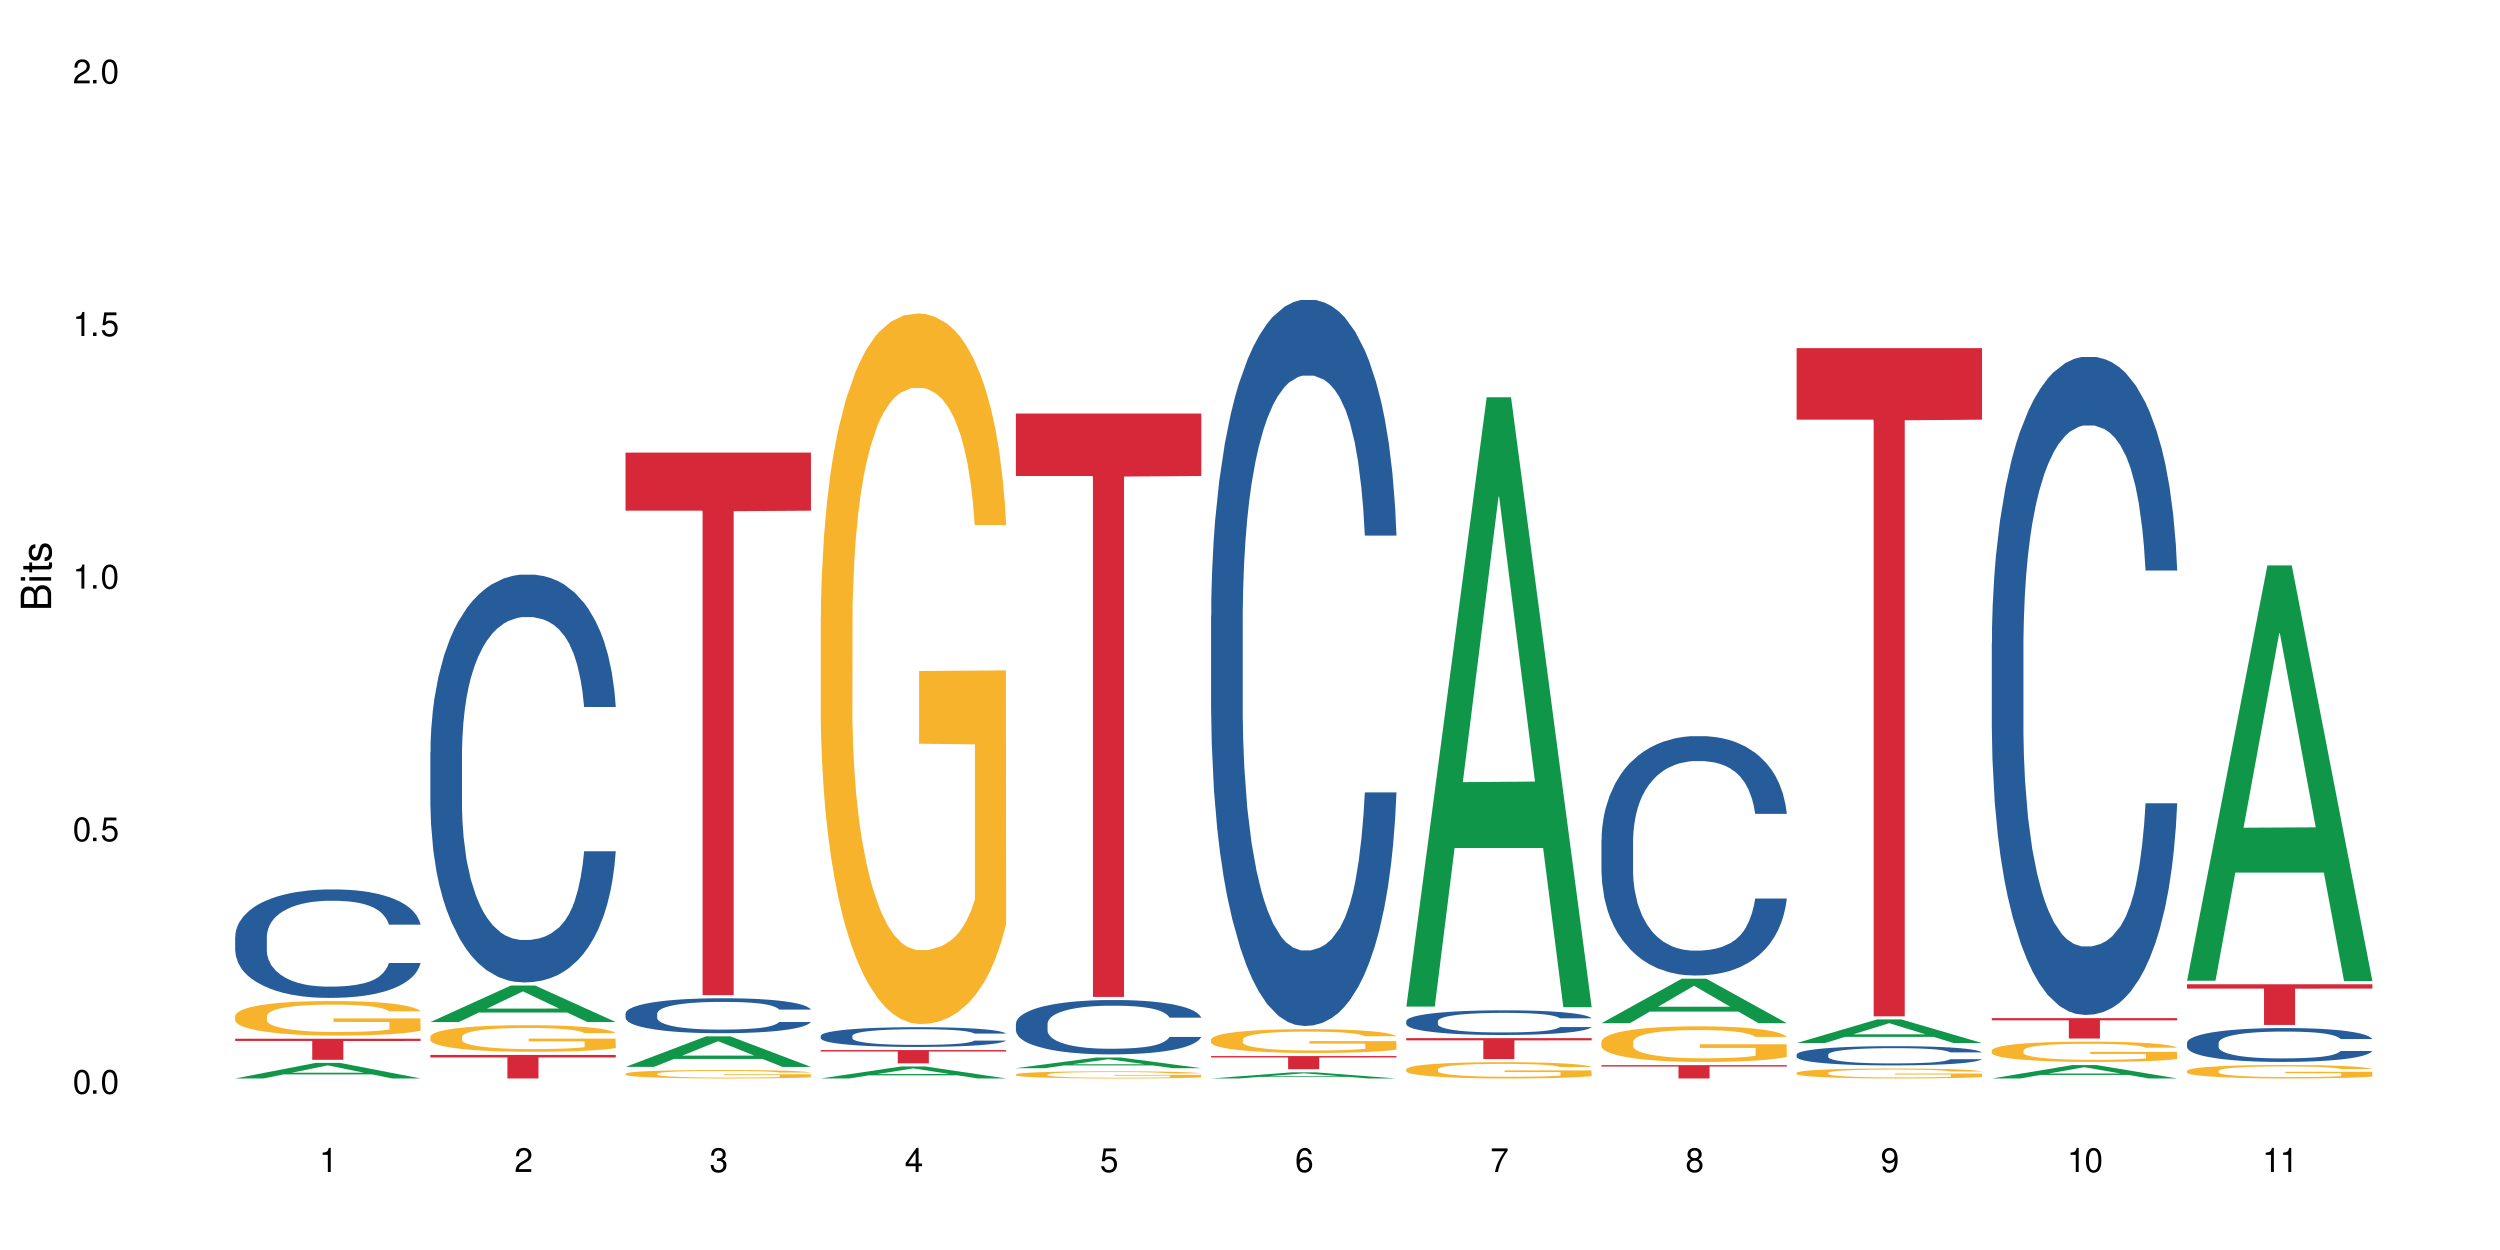 <?xml version="1.0" encoding="UTF-8"?>
<svg xmlns="http://www.w3.org/2000/svg" xmlns:xlink="http://www.w3.org/1999/xlink" width="720" height="360" viewBox="0 0 720 360">
<defs>
<g>
<g id="glyph-0-0">
</g>
<g id="glyph-0-1">
<path d="M 2.641 -6.938 C 2 -6.938 1.422 -6.656 1.078 -6.172 C 0.641 -5.562 0.406 -4.641 0.406 -3.359 C 0.406 -1.016 1.188 0.219 2.641 0.219 C 4.078 0.219 4.859 -1.016 4.859 -3.297 C 4.859 -4.641 4.656 -5.547 4.203 -6.172 C 3.844 -6.656 3.281 -6.938 2.641 -6.938 Z M 2.641 -6.188 C 3.547 -6.188 4 -5.25 4 -3.375 C 4 -1.406 3.562 -0.484 2.625 -0.484 C 1.734 -0.484 1.281 -1.438 1.281 -3.344 C 1.281 -5.25 1.734 -6.188 2.641 -6.188 Z M 2.641 -6.188 "/>
</g>
<g id="glyph-0-2">
<path d="M 1.828 -1 L 0.828 -1 L 0.828 0 L 1.828 0 Z M 1.828 -1 "/>
</g>
<g id="glyph-0-3">
<path d="M 4.562 -6.797 L 1.062 -6.797 L 0.547 -3.094 L 1.328 -3.094 C 1.719 -3.562 2.047 -3.734 2.578 -3.734 C 3.484 -3.734 4.062 -3.109 4.062 -2.094 C 4.062 -1.125 3.484 -0.531 2.578 -0.531 C 1.828 -0.531 1.375 -0.906 1.188 -1.672 L 0.328 -1.672 C 0.453 -1.109 0.547 -0.844 0.75 -0.594 C 1.125 -0.078 1.828 0.219 2.594 0.219 C 3.969 0.219 4.922 -0.781 4.922 -2.219 C 4.922 -3.562 4.031 -4.484 2.719 -4.484 C 2.25 -4.484 1.859 -4.359 1.469 -4.062 L 1.734 -5.969 L 4.562 -5.969 Z M 4.562 -6.797 "/>
</g>
<g id="glyph-0-4">
<path d="M 2.484 -4.938 L 2.484 0 L 3.328 0 L 3.328 -6.938 L 2.766 -6.938 C 2.469 -5.875 2.281 -5.734 0.984 -5.562 L 0.984 -4.938 Z M 2.484 -4.938 "/>
</g>
<g id="glyph-0-5">
<path d="M 4.859 -0.828 L 1.281 -0.828 C 1.359 -1.406 1.672 -1.781 2.5 -2.281 L 3.469 -2.828 C 4.406 -3.344 4.906 -4.062 4.906 -4.906 C 4.906 -5.484 4.672 -6.031 4.266 -6.406 C 3.859 -6.766 3.375 -6.938 2.719 -6.938 C 1.859 -6.938 1.219 -6.625 0.844 -6.031 C 0.609 -5.672 0.5 -5.234 0.484 -4.531 L 1.328 -4.531 C 1.359 -5.016 1.406 -5.281 1.531 -5.516 C 1.75 -5.938 2.188 -6.203 2.703 -6.203 C 3.469 -6.203 4.031 -5.641 4.031 -4.891 C 4.031 -4.344 3.719 -3.859 3.125 -3.516 L 2.234 -3 C 0.812 -2.172 0.406 -1.531 0.328 -0.016 L 4.859 -0.016 Z M 4.859 -0.828 "/>
</g>
<g id="glyph-0-6">
<path d="M 2.125 -3.188 L 2.578 -3.188 C 3.5 -3.188 3.984 -2.766 3.984 -1.922 C 3.984 -1.062 3.469 -0.531 2.594 -0.531 C 1.656 -0.531 1.203 -1 1.156 -2.016 L 0.312 -2.016 C 0.344 -1.453 0.438 -1.094 0.609 -0.781 C 0.953 -0.109 1.625 0.219 2.547 0.219 C 3.953 0.219 4.859 -0.625 4.859 -1.938 C 4.859 -2.828 4.516 -3.297 3.703 -3.594 C 4.344 -3.844 4.656 -4.328 4.656 -5.031 C 4.656 -6.219 3.875 -6.938 2.578 -6.938 C 1.203 -6.938 0.484 -6.172 0.453 -4.703 L 1.297 -4.703 C 1.312 -5.125 1.344 -5.359 1.453 -5.578 C 1.641 -5.969 2.062 -6.203 2.594 -6.203 C 3.344 -6.203 3.797 -5.75 3.797 -5 C 3.797 -4.516 3.609 -4.219 3.25 -4.047 C 3.016 -3.953 2.703 -3.922 2.125 -3.906 Z M 2.125 -3.188 "/>
</g>
<g id="glyph-0-7">
<path d="M 3.141 -1.672 L 3.141 0 L 3.984 0 L 3.984 -1.672 L 4.984 -1.672 L 4.984 -2.438 L 3.984 -2.438 L 3.984 -6.938 L 3.359 -6.938 L 0.266 -2.578 L 0.266 -1.672 Z M 3.141 -2.438 L 1 -2.438 L 3.141 -5.5 Z M 3.141 -2.438 "/>
</g>
<g id="glyph-0-8">
<path d="M 4.781 -5.125 C 4.609 -6.266 3.891 -6.938 2.844 -6.938 C 2.094 -6.938 1.422 -6.578 1.031 -5.953 C 0.594 -5.266 0.406 -4.422 0.406 -3.172 C 0.406 -2 0.578 -1.25 0.984 -0.641 C 1.359 -0.078 1.953 0.219 2.703 0.219 C 3.984 0.219 4.922 -0.75 4.922 -2.094 C 4.922 -3.375 4.062 -4.281 2.844 -4.281 C 2.172 -4.281 1.641 -4.031 1.281 -3.516 C 1.281 -5.234 1.828 -6.188 2.797 -6.188 C 3.391 -6.188 3.797 -5.797 3.938 -5.125 Z M 2.734 -3.531 C 3.547 -3.531 4.062 -2.953 4.062 -2.031 C 4.062 -1.156 3.484 -0.531 2.703 -0.531 C 1.922 -0.531 1.328 -1.188 1.328 -2.078 C 1.328 -2.938 1.906 -3.531 2.734 -3.531 Z M 2.734 -3.531 "/>
</g>
<g id="glyph-0-9">
<path d="M 4.984 -6.797 L 0.438 -6.797 L 0.438 -5.969 L 4.109 -5.969 C 2.5 -3.656 1.828 -2.234 1.328 0 L 2.219 0 C 2.594 -2.172 3.453 -4.047 4.984 -6.094 Z M 4.984 -6.797 "/>
</g>
<g id="glyph-0-10">
<path d="M 3.75 -3.656 C 4.469 -4.094 4.688 -4.438 4.688 -5.078 C 4.688 -6.172 3.844 -6.938 2.641 -6.938 C 1.438 -6.938 0.594 -6.172 0.594 -5.094 C 0.594 -4.438 0.812 -4.094 1.516 -3.656 C 0.734 -3.266 0.359 -2.703 0.359 -1.922 C 0.359 -0.656 1.281 0.219 2.641 0.219 C 3.984 0.219 4.922 -0.656 4.922 -1.922 C 4.922 -2.703 4.531 -3.266 3.75 -3.656 Z M 2.641 -6.188 C 3.359 -6.188 3.812 -5.75 3.812 -5.062 C 3.812 -4.406 3.344 -3.984 2.641 -3.984 C 1.922 -3.984 1.453 -4.406 1.453 -5.078 C 1.453 -5.75 1.922 -6.188 2.641 -6.188 Z M 2.641 -3.266 C 3.484 -3.266 4.062 -2.719 4.062 -1.906 C 4.062 -1.078 3.484 -0.531 2.625 -0.531 C 1.797 -0.531 1.219 -1.094 1.219 -1.906 C 1.219 -2.719 1.781 -3.266 2.641 -3.266 Z M 2.641 -3.266 "/>
</g>
<g id="glyph-0-11">
<path d="M 0.516 -1.578 C 0.672 -0.453 1.406 0.219 2.438 0.219 C 3.188 0.219 3.859 -0.141 4.266 -0.766 C 4.688 -1.453 4.891 -2.297 4.891 -3.547 C 4.891 -4.719 4.703 -5.453 4.312 -6.078 C 3.938 -6.641 3.344 -6.938 2.594 -6.938 C 1.297 -6.938 0.359 -5.969 0.359 -4.625 C 0.359 -3.344 1.234 -2.453 2.453 -2.453 C 3.094 -2.453 3.578 -2.672 4.016 -3.203 C 4 -1.484 3.469 -0.531 2.5 -0.531 C 1.906 -0.531 1.484 -0.906 1.359 -1.578 Z M 2.578 -6.203 C 3.375 -6.203 3.969 -5.531 3.969 -4.641 C 3.969 -3.797 3.391 -3.188 2.547 -3.188 C 1.734 -3.188 1.234 -3.766 1.234 -4.688 C 1.234 -5.562 1.797 -6.203 2.578 -6.203 Z M 2.578 -6.203 "/>
</g>
<g id="glyph-1-0">
</g>
<g id="glyph-1-1">
<path d="M 0 -0.953 L 0 -4.891 C 0 -5.719 -0.234 -6.344 -0.734 -6.797 C -1.188 -7.234 -1.812 -7.469 -2.5 -7.469 C -3.547 -7.469 -4.188 -7 -4.625 -5.875 C -4.984 -6.688 -5.625 -7.094 -6.531 -7.094 C -7.172 -7.094 -7.734 -6.859 -8.141 -6.391 C -8.562 -5.922 -8.75 -5.344 -8.75 -4.5 L -8.75 -0.953 Z M -4.984 -2.062 L -7.766 -2.062 L -7.766 -4.219 C -7.766 -4.844 -7.688 -5.203 -7.453 -5.5 C -7.219 -5.812 -6.859 -5.969 -6.375 -5.969 C -5.891 -5.969 -5.531 -5.812 -5.297 -5.5 C -5.062 -5.203 -4.984 -4.844 -4.984 -4.219 Z M -0.984 -2.062 L -4 -2.062 L -4 -4.781 C -4 -5.766 -3.438 -6.359 -2.484 -6.359 C -1.547 -6.359 -0.984 -5.766 -0.984 -4.781 Z M -0.984 -2.062 "/>
</g>
<g id="glyph-1-2">
<path d="M -6.281 -1.797 L -6.281 -0.797 L 0 -0.797 L 0 -1.797 Z M -8.75 -1.797 L -8.75 -0.797 L -7.484 -0.797 L -7.484 -1.797 Z M -8.75 -1.797 "/>
</g>
<g id="glyph-1-3">
<path d="M -6.281 -3.047 L -6.281 -2.016 L -8.016 -2.016 L -8.016 -1.016 L -6.281 -1.016 L -6.281 -0.172 L -5.469 -0.172 L -5.469 -1.016 L -0.719 -1.016 C -0.078 -1.016 0.281 -1.453 0.281 -2.234 C 0.281 -2.5 0.25 -2.719 0.188 -3.047 L -0.641 -3.047 C -0.609 -2.906 -0.594 -2.766 -0.594 -2.562 C -0.594 -2.141 -0.719 -2.016 -1.156 -2.016 L -5.469 -2.016 L -5.469 -3.047 Z M -6.281 -3.047 "/>
</g>
<g id="glyph-1-4">
<path d="M -4.531 -5.25 C -5.766 -5.25 -6.469 -4.422 -6.469 -2.969 C -6.469 -1.516 -5.719 -0.562 -4.547 -0.562 C -3.562 -0.562 -3.094 -1.062 -2.734 -2.562 L -2.516 -3.484 C -2.344 -4.188 -2.094 -4.469 -1.641 -4.469 C -1.047 -4.469 -0.641 -3.875 -0.641 -3 C -0.641 -2.453 -0.797 -2 -1.062 -1.75 C -1.25 -1.594 -1.422 -1.531 -1.875 -1.469 L -1.875 -0.406 C -0.422 -0.453 0.281 -1.266 0.281 -2.922 C 0.281 -4.5 -0.5 -5.516 -1.719 -5.516 C -2.656 -5.516 -3.172 -4.984 -3.469 -3.734 L -3.703 -2.766 C -3.891 -1.953 -4.156 -1.609 -4.594 -1.609 C -5.188 -1.609 -5.547 -2.125 -5.547 -2.938 C -5.547 -3.75 -5.203 -4.172 -4.531 -4.203 Z M -4.531 -5.25 "/>
</g>
</g>
</defs>
<rect x="-72" y="-36" width="864" height="432" fill="rgb(100%, 100%, 100%)" fill-opacity="1"/>
<path fill-rule="nonzero" fill="rgb(6.275%, 58.824%, 28.235%)" fill-opacity="1" d="M 67.73 310.59 L 67.789 310.586 L 90.895 306.113 L 97.91 306.113 L 121.133 310.598 L 112.973 310.598 L 107.152 309.426 L 81.652 309.426 L 75.945 310.59 L 67.73 310.59 L 84.105 308.941 L 104.816 308.938 L 94.488 306.848 L 94.375 306.844 L 94.262 306.855 L 84.047 308.938 L 84.105 308.941 Z M 67.73 310.59 "/>
<path fill-rule="nonzero" fill="rgb(14.51%, 36.078%, 60%)" fill-opacity="1" d="M 67.73 269.758 L 67.797 269.73 L 67.797 269.043 L 67.992 267.961 L 68.449 266.59 L 68.902 265.648 L 70.074 263.965 L 71.703 262.336 L 73.398 261.082 L 74.633 260.34 L 75.742 259.766 L 78.281 258.711 L 79.91 258.168 L 81.668 257.684 L 83.816 257.199 L 85.379 256.914 L 88.895 256.457 L 91.5 256.258 L 93.52 256.172 L 97.883 256.172 L 100.488 256.285 L 102.375 256.426 L 104.461 256.656 L 106.219 256.914 L 109.281 257.539 L 112.016 258.34 L 113.254 258.797 L 115.207 259.68 L 116.703 260.539 L 117.746 261.281 L 118.918 262.336 L 119.961 263.621 L 120.742 265.078 L 121.133 266.305 L 112.016 266.305 L 111.559 265.16 L 111.039 264.277 L 110.062 263.105 L 109.086 262.277 L 107.715 261.453 L 106.48 260.91 L 104.785 260.367 L 103.289 260.023 L 101.727 259.766 L 100.227 259.598 L 97.363 259.426 L 94.039 259.426 L 92.805 259.48 L 90.262 259.711 L 88.895 259.91 L 86.941 260.309 L 85.574 260.68 L 83.945 261.25 L 82.84 261.738 L 81.473 262.48 L 80.496 263.137 L 79.387 264.078 L 78.738 264.789 L 78.152 265.59 L 77.629 266.531 L 77.238 267.531 L 76.977 268.586 L 76.848 269.613 L 76.848 274.039 L 76.977 275.066 L 77.305 276.266 L 78.152 278.008 L 79.387 279.52 L 80.82 280.719 L 82.188 281.574 L 82.969 281.973 L 84.012 282.43 L 85.641 283 L 87.984 283.574 L 89.352 283.801 L 91.438 284.027 L 93.586 284.145 L 96.449 284.145 L 98.988 284.027 L 100.684 283.887 L 102.441 283.656 L 104.852 283.172 L 106.348 282.715 L 107.652 282.172 L 108.629 281.633 L 109.281 281.176 L 110.258 280.289 L 111.039 279.32 L 111.625 278.32 L 112.016 277.352 L 121.133 277.352 L 120.742 278.492 L 120.156 279.605 L 119.57 280.434 L 118.656 281.434 L 117.613 282.316 L 116.117 283.316 L 114.879 283.973 L 113.254 284.688 L 111.754 285.227 L 110.125 285.715 L 107.715 286.285 L 106.152 286.57 L 104.461 286.828 L 102.441 287.055 L 99.902 287.254 L 97.168 287.367 L 94.625 287.398 L 91.891 287.34 L 89.871 287.227 L 87.203 286.969 L 83.883 286.457 L 81.473 285.914 L 79.582 285.371 L 77.957 284.801 L 76.133 284.027 L 73.789 282.773 L 72.355 281.801 L 71.379 281.004 L 70.27 279.891 L 69.488 278.891 L 68.578 277.293 L 67.926 275.266 L 67.73 273.695 Z M 67.73 269.758 "/>
<path fill-rule="nonzero" fill="rgb(96.863%, 70.196%, 16.863%)" fill-opacity="1" d="M 67.73 292.559 L 67.797 292.551 L 67.797 292.367 L 68.055 291.961 L 68.707 291.395 L 69.555 290.934 L 70.465 290.57 L 71.051 290.379 L 72.027 290.105 L 72.875 289.906 L 75.023 289.496 L 77.762 289.117 L 79.258 288.953 L 80.949 288.797 L 83.359 288.625 L 84.469 288.562 L 87.855 288.414 L 91.695 288.324 L 95.93 288.297 L 97.883 288.309 L 100.555 288.344 L 104.199 288.441 L 106.285 288.535 L 107.91 288.625 L 109.605 288.742 L 111.688 288.926 L 113.645 289.145 L 115.207 289.359 L 116.77 289.633 L 118.07 289.926 L 119.18 290.242 L 120.156 290.625 L 120.742 290.941 L 121.133 291.262 L 112.078 291.262 L 111.559 290.941 L 110.973 290.695 L 109.996 290.398 L 109.02 290.18 L 108.043 290.008 L 106.219 289.77 L 104.656 289.625 L 102.703 289.496 L 100.812 289.414 L 98.664 289.359 L 97.363 289.344 L 93.91 289.344 L 90.785 289.406 L 88.961 289.48 L 87.66 289.551 L 85.836 289.688 L 84.727 289.797 L 84.078 289.871 L 82.125 290.152 L 80.82 290.406 L 80.105 290.578 L 79.191 290.852 L 78.543 291.098 L 77.824 291.461 L 77.434 291.734 L 76.914 292.352 L 76.848 293.984 L 77.043 294.332 L 77.434 294.703 L 77.957 295.031 L 78.738 295.375 L 79.52 295.641 L 80.887 295.996 L 82.059 296.23 L 82.969 296.387 L 84.727 296.629 L 85.445 296.711 L 87.137 296.875 L 88.895 297.004 L 91.047 297.113 L 92.672 297.168 L 95.277 297.211 L 98.598 297.211 L 102.508 297.156 L 104.98 297.086 L 106.676 297.012 L 107.781 296.949 L 109.148 296.848 L 110.125 296.758 L 111.039 296.656 L 112.145 296.504 L 112.145 294.332 L 96.059 294.324 L 96.059 293.305 L 121.066 293.297 L 121.133 296.848 L 119.766 297.094 L 118.07 297.332 L 116.441 297.512 L 114.75 297.668 L 112.34 297.84 L 110.387 297.949 L 107.391 298.074 L 104.656 298.156 L 101.789 298.211 L 99.25 298.238 L 96.254 298.246 L 93.586 298.23 L 90.719 298.176 L 88.441 298.102 L 86.355 298.012 L 84.273 297.895 L 81.668 297.703 L 79.973 297.547 L 78.215 297.359 L 76.457 297.129 L 74.895 296.887 L 73.852 296.695 L 72.812 296.477 L 71.703 296.203 L 70.66 295.895 L 69.879 295.613 L 69.164 295.293 L 68.645 294.996 L 68.121 294.586 L 67.859 294.258 L 67.73 293.977 Z M 67.73 292.559 "/>
<path fill-rule="nonzero" fill="rgb(83.922%, 15.686%, 22.353%)" fill-opacity="1" d="M 67.73 299.148 L 121.133 299.148 L 121.133 299.797 L 98.875 299.805 L 98.875 305.215 L 89.922 305.215 L 89.922 299.809 L 89.793 299.797 L 67.73 299.797 Z M 67.73 299.148 "/>
<path fill-rule="nonzero" fill="rgb(6.275%, 58.824%, 28.235%)" fill-opacity="1" d="M 123.941 294.348 L 124 294.336 L 147.105 283.84 L 154.125 283.84 L 177.344 294.355 L 169.184 294.355 L 163.367 291.613 L 137.863 291.613 L 132.156 294.348 L 123.941 294.348 L 140.316 290.477 L 161.027 290.465 L 150.699 285.559 L 150.586 285.551 L 150.473 285.578 L 140.258 290.465 L 140.316 290.477 Z M 123.941 294.348 "/>
<path fill-rule="nonzero" fill="rgb(14.51%, 36.078%, 60%)" fill-opacity="1" d="M 123.941 216.602 L 124.008 216.496 L 124.008 213.918 L 124.203 209.84 L 124.66 204.688 L 125.113 201.145 L 126.285 194.812 L 127.914 188.691 L 129.609 183.969 L 130.844 181.18 L 131.953 179.031 L 134.492 175.059 L 136.121 173.02 L 137.879 171.195 L 140.027 169.371 L 141.59 168.297 L 145.109 166.578 L 147.711 165.828 L 149.73 165.508 L 154.094 165.508 L 156.699 165.934 L 158.59 166.473 L 160.672 167.332 L 162.43 168.297 L 165.492 170.66 L 168.227 173.664 L 169.465 175.383 L 171.418 178.711 L 172.914 181.93 L 173.957 184.723 L 175.129 188.691 L 176.172 193.523 L 176.953 198.996 L 177.344 203.613 L 168.227 203.613 L 167.77 199.32 L 167.25 195.992 L 166.273 191.59 L 165.297 188.477 L 163.93 185.363 L 162.691 183.324 L 160.996 181.285 L 159.5 179.996 L 157.938 179.031 L 156.438 178.387 L 153.574 177.742 L 150.254 177.742 L 149.016 177.957 L 146.477 178.816 L 145.109 179.566 L 143.152 181.07 L 141.785 182.465 L 140.156 184.613 L 139.051 186.438 L 137.684 189.23 L 136.707 191.699 L 135.598 195.242 L 134.949 197.926 L 134.363 200.93 L 133.84 204.473 L 133.449 208.23 L 133.191 212.199 L 133.059 216.066 L 133.059 232.703 L 133.191 236.566 L 133.516 241.078 L 134.363 247.625 L 135.598 253.312 L 137.031 257.82 L 138.398 261.043 L 139.18 262.547 L 140.223 264.262 L 141.852 266.41 L 144.195 268.555 L 145.562 269.414 L 147.648 270.273 L 149.797 270.703 L 152.66 270.703 L 155.203 270.273 L 156.895 269.738 L 158.652 268.879 L 161.062 267.055 L 162.559 265.336 L 163.863 263.297 L 164.84 261.258 L 165.492 259.539 L 166.469 256.211 L 167.25 252.562 L 167.836 248.805 L 168.227 245.156 L 177.344 245.156 L 176.953 249.449 L 176.367 253.637 L 175.781 256.75 L 174.867 260.504 L 173.828 263.832 L 172.328 267.59 L 171.09 270.059 L 169.465 272.742 L 167.965 274.781 L 166.336 276.609 L 163.93 278.754 L 162.363 279.828 L 160.672 280.793 L 158.652 281.652 L 156.113 282.402 L 153.379 282.832 L 150.84 282.941 L 148.102 282.727 L 146.086 282.297 L 143.414 281.332 L 140.094 279.398 L 137.684 277.359 L 135.793 275.32 L 134.168 273.172 L 132.344 270.273 L 130 265.551 L 128.566 261.902 L 127.59 258.895 L 126.48 254.711 L 125.699 250.953 L 124.789 244.941 L 124.137 237.32 L 123.941 231.414 Z M 123.941 216.602 "/>
<path fill-rule="nonzero" fill="rgb(96.863%, 70.196%, 16.863%)" fill-opacity="1" d="M 123.941 298.539 L 124.008 298.535 L 124.008 298.395 L 124.27 298.078 L 124.918 297.645 L 125.766 297.285 L 126.676 297.008 L 127.266 296.859 L 128.242 296.648 L 129.086 296.496 L 131.234 296.18 L 133.973 295.887 L 135.469 295.762 L 137.164 295.641 L 139.57 295.508 L 140.68 295.461 L 144.066 295.348 L 147.906 295.277 L 152.141 295.258 L 154.094 295.266 L 156.766 295.293 L 160.41 295.367 L 162.496 295.438 L 164.125 295.508 L 165.816 295.602 L 167.902 295.738 L 169.855 295.906 L 171.418 296.074 L 172.98 296.285 L 174.281 296.512 L 175.391 296.754 L 176.367 297.051 L 176.953 297.293 L 177.344 297.539 L 168.293 297.539 L 167.77 297.293 L 167.184 297.105 L 166.207 296.875 L 165.23 296.707 L 164.254 296.574 L 162.43 296.391 L 160.867 296.277 L 158.914 296.18 L 157.023 296.117 L 154.875 296.074 L 153.574 296.062 L 150.121 296.062 L 146.996 296.109 L 145.172 296.168 L 143.871 296.223 L 142.047 296.328 L 140.941 296.41 L 140.289 296.469 L 138.336 296.684 L 137.031 296.883 L 136.316 297.016 L 135.402 297.223 L 134.754 297.414 L 134.035 297.691 L 133.645 297.902 L 133.125 298.379 L 133.059 299.641 L 133.254 299.906 L 133.645 300.191 L 134.168 300.445 L 134.949 300.711 L 135.73 300.914 L 137.098 301.188 L 138.27 301.367 L 139.18 301.488 L 140.941 301.676 L 141.656 301.738 L 143.348 301.867 L 145.109 301.965 L 147.258 302.047 L 148.883 302.09 L 151.488 302.125 L 154.812 302.125 L 158.719 302.082 L 161.191 302.027 L 162.887 301.973 L 163.992 301.922 L 165.359 301.844 L 166.336 301.773 L 167.25 301.699 L 168.355 301.578 L 168.355 299.906 L 152.27 299.898 L 152.27 299.113 L 177.277 299.109 L 177.344 301.844 L 175.977 302.035 L 174.281 302.215 L 172.656 302.355 L 170.961 302.477 L 168.551 302.609 L 166.598 302.691 L 163.602 302.789 L 160.867 302.852 L 158 302.895 L 155.461 302.918 L 152.465 302.922 L 149.797 302.91 L 146.93 302.867 L 144.652 302.812 L 142.566 302.742 L 140.484 302.648 L 137.879 302.504 L 136.188 302.383 L 134.426 302.238 L 132.668 302.062 L 131.105 301.871 L 130.062 301.727 L 129.023 301.559 L 127.914 301.348 L 126.871 301.109 L 126.09 300.895 L 125.375 300.648 L 124.855 300.418 L 124.332 300.102 L 124.074 299.848 L 123.941 299.633 Z M 123.941 298.539 "/>
<path fill-rule="nonzero" fill="rgb(83.922%, 15.686%, 22.353%)" fill-opacity="1" d="M 123.941 303.824 L 177.344 303.824 L 177.344 304.547 L 155.086 304.555 L 155.086 310.598 L 146.133 310.598 L 146.133 304.562 L 146.004 304.547 L 123.941 304.547 Z M 123.941 303.824 "/>
<path fill-rule="nonzero" fill="rgb(6.275%, 58.824%, 28.235%)" fill-opacity="1" d="M 180.152 307.258 L 180.211 307.25 L 203.316 298.469 L 210.336 298.469 L 233.555 307.27 L 225.395 307.27 L 219.578 304.969 L 194.074 304.969 L 188.371 307.258 L 180.152 307.258 L 196.527 304.02 L 217.238 304.012 L 206.91 299.906 L 206.797 299.895 L 206.684 299.922 L 196.473 304.012 L 196.527 304.02 Z M 180.152 307.258 "/>
<path fill-rule="nonzero" fill="rgb(14.51%, 36.078%, 60%)" fill-opacity="1" d="M 180.152 291.879 L 180.219 291.871 L 180.219 291.652 L 180.414 291.301 L 180.871 290.859 L 181.324 290.555 L 182.5 290.012 L 184.125 289.488 L 185.82 289.082 L 187.059 288.844 L 188.164 288.66 L 190.703 288.32 L 192.332 288.145 L 194.09 287.988 L 196.238 287.832 L 197.801 287.742 L 201.32 287.594 L 203.922 287.527 L 205.941 287.5 L 210.305 287.5 L 212.91 287.539 L 214.801 287.586 L 216.883 287.656 L 218.641 287.742 L 221.703 287.941 L 224.438 288.199 L 225.676 288.348 L 227.629 288.633 L 229.125 288.91 L 230.168 289.148 L 231.34 289.488 L 232.383 289.902 L 233.164 290.371 L 233.555 290.766 L 224.438 290.766 L 223.98 290.398 L 223.461 290.113 L 222.484 289.738 L 221.508 289.469 L 220.141 289.203 L 218.902 289.027 L 217.207 288.855 L 215.711 288.742 L 214.148 288.66 L 212.648 288.605 L 209.785 288.551 L 206.465 288.551 L 205.227 288.57 L 202.688 288.641 L 201.32 288.707 L 199.363 288.836 L 197.996 288.953 L 196.371 289.141 L 195.262 289.297 L 193.895 289.535 L 192.918 289.746 L 191.812 290.051 L 191.16 290.281 L 190.574 290.539 L 190.051 290.84 L 189.66 291.164 L 189.402 291.504 L 189.27 291.836 L 189.27 293.262 L 189.402 293.594 L 189.727 293.977 L 190.574 294.539 L 191.812 295.027 L 193.242 295.414 L 194.609 295.691 L 195.395 295.82 L 196.434 295.965 L 198.062 296.148 L 200.406 296.332 L 201.773 296.406 L 203.859 296.48 L 206.008 296.52 L 208.875 296.52 L 211.414 296.48 L 213.105 296.434 L 214.863 296.359 L 217.273 296.203 L 218.773 296.059 L 220.074 295.883 L 221.051 295.707 L 221.703 295.562 L 222.68 295.277 L 223.461 294.961 L 224.047 294.641 L 224.438 294.328 L 233.555 294.328 L 233.164 294.695 L 232.578 295.055 L 231.992 295.32 L 231.082 295.645 L 230.039 295.93 L 228.539 296.25 L 227.305 296.461 L 225.676 296.691 L 224.176 296.867 L 222.551 297.023 L 220.141 297.207 L 218.578 297.301 L 216.883 297.383 L 214.863 297.457 L 212.324 297.52 L 209.59 297.559 L 207.051 297.566 L 204.316 297.547 L 202.297 297.512 L 199.625 297.43 L 196.305 297.262 L 193.895 297.09 L 192.008 296.914 L 190.379 296.73 L 188.555 296.48 L 186.211 296.074 L 184.777 295.762 L 183.801 295.504 L 182.695 295.148 L 181.914 294.824 L 181 294.309 L 180.348 293.656 L 180.152 293.148 Z M 180.152 291.879 "/>
<path fill-rule="nonzero" fill="rgb(96.863%, 70.196%, 16.863%)" fill-opacity="1" d="M 180.152 309.207 L 180.219 309.207 L 180.219 309.16 L 180.48 309.062 L 181.129 308.926 L 181.977 308.812 L 182.891 308.723 L 183.477 308.676 L 184.453 308.609 L 185.297 308.559 L 187.449 308.461 L 190.184 308.367 L 191.68 308.328 L 193.375 308.289 L 195.785 308.246 L 196.891 308.23 L 200.277 308.195 L 204.121 308.176 L 208.352 308.168 L 210.305 308.172 L 212.977 308.18 L 216.621 308.203 L 218.707 308.227 L 220.336 308.246 L 222.027 308.277 L 224.113 308.32 L 226.066 308.375 L 227.629 308.426 L 229.191 308.492 L 230.492 308.566 L 231.602 308.641 L 232.578 308.734 L 233.164 308.812 L 233.555 308.891 L 224.504 308.891 L 223.98 308.812 L 223.395 308.754 L 222.418 308.68 L 221.441 308.629 L 220.465 308.586 L 218.641 308.527 L 217.078 308.492 L 215.125 308.461 L 213.238 308.441 L 211.086 308.426 L 209.785 308.422 L 206.332 308.422 L 203.207 308.438 L 201.383 308.457 L 200.082 308.473 L 198.258 308.508 L 197.152 308.535 L 196.5 308.551 L 194.547 308.621 L 193.242 308.684 L 192.527 308.723 L 191.617 308.793 L 190.965 308.852 L 190.246 308.941 L 189.855 309.008 L 189.336 309.156 L 189.27 309.555 L 189.465 309.641 L 189.855 309.73 L 190.379 309.812 L 191.16 309.895 L 191.941 309.961 L 193.309 310.047 L 194.48 310.105 L 195.395 310.141 L 197.152 310.203 L 197.867 310.223 L 199.562 310.262 L 201.32 310.293 L 203.469 310.32 L 205.098 310.332 L 207.699 310.344 L 211.023 310.344 L 214.93 310.328 L 217.402 310.312 L 219.098 310.293 L 220.203 310.277 L 221.57 310.254 L 222.551 310.23 L 223.461 310.207 L 224.566 310.172 L 224.566 309.641 L 208.484 309.637 L 208.484 309.391 L 233.488 309.387 L 233.555 310.254 L 232.188 310.312 L 230.492 310.371 L 228.867 310.418 L 227.172 310.453 L 224.762 310.496 L 222.809 310.523 L 219.812 310.555 L 217.078 310.574 L 214.215 310.586 L 211.672 310.594 L 208.68 310.598 L 206.008 310.59 L 203.141 310.578 L 200.863 310.559 L 198.777 310.539 L 196.695 310.508 L 194.09 310.465 L 192.398 310.426 L 190.641 310.379 L 188.879 310.324 L 187.316 310.262 L 186.277 310.215 L 185.234 310.164 L 184.125 310.098 L 183.086 310.023 L 182.305 309.953 L 181.586 309.875 L 181.066 309.801 L 180.543 309.703 L 180.285 309.621 L 180.152 309.555 Z M 180.152 309.207 "/>
<path fill-rule="nonzero" fill="rgb(83.922%, 15.686%, 22.353%)" fill-opacity="1" d="M 180.152 130.348 L 233.555 130.348 L 233.555 147.074 L 211.301 147.219 L 211.301 286.602 L 202.344 286.602 L 202.344 147.367 L 202.215 147.074 L 180.152 147.074 Z M 180.152 130.348 "/>
<path fill-rule="nonzero" fill="rgb(6.275%, 58.824%, 28.235%)" fill-opacity="1" d="M 236.367 310.594 L 236.422 310.59 L 259.527 307.148 L 266.547 307.148 L 289.766 310.598 L 281.609 310.598 L 275.789 309.695 L 250.285 309.695 L 244.582 310.594 L 236.367 310.594 L 252.738 309.324 L 273.449 309.32 L 263.121 307.711 L 263.008 307.707 L 262.895 307.719 L 252.684 309.32 L 252.738 309.324 Z M 236.367 310.594 "/>
<path fill-rule="nonzero" fill="rgb(14.51%, 36.078%, 60%)" fill-opacity="1" d="M 236.367 298.309 L 236.43 298.305 L 236.43 298.18 L 236.625 297.98 L 237.082 297.73 L 237.539 297.562 L 238.711 297.254 L 240.34 296.957 L 242.031 296.73 L 243.27 296.594 L 244.375 296.492 L 246.914 296.297 L 248.543 296.199 L 250.301 296.109 L 252.449 296.023 L 254.016 295.969 L 257.531 295.887 L 260.137 295.852 L 262.152 295.836 L 266.516 295.836 L 269.121 295.855 L 271.012 295.883 L 273.094 295.926 L 274.852 295.969 L 277.914 296.086 L 280.648 296.23 L 281.887 296.312 L 283.84 296.477 L 285.34 296.629 L 286.379 296.766 L 287.551 296.957 L 288.594 297.191 L 289.375 297.457 L 289.766 297.68 L 280.648 297.68 L 280.191 297.473 L 279.672 297.312 L 278.695 297.098 L 277.719 296.949 L 276.352 296.797 L 275.113 296.699 L 273.422 296.598 L 271.922 296.535 L 270.359 296.492 L 268.863 296.461 L 265.996 296.43 L 262.676 296.43 L 261.438 296.438 L 258.898 296.48 L 257.531 296.516 L 255.578 296.59 L 254.211 296.656 L 252.582 296.762 L 251.473 296.848 L 250.105 296.984 L 249.129 297.105 L 248.023 297.273 L 247.371 297.406 L 246.785 297.551 L 246.266 297.723 L 245.875 297.902 L 245.613 298.098 L 245.484 298.285 L 245.484 299.09 L 245.613 299.277 L 245.938 299.492 L 246.785 299.812 L 248.023 300.086 L 249.457 300.305 L 250.824 300.461 L 251.605 300.535 L 252.645 300.617 L 254.273 300.719 L 256.617 300.824 L 257.984 300.867 L 260.07 300.906 L 262.219 300.93 L 265.086 300.93 L 267.625 300.906 L 269.316 300.883 L 271.074 300.84 L 273.484 300.75 L 274.984 300.668 L 276.285 300.57 L 277.262 300.473 L 277.914 300.387 L 278.891 300.227 L 279.672 300.051 L 280.258 299.867 L 280.648 299.691 L 289.766 299.691 L 289.375 299.898 L 288.789 300.102 L 288.203 300.254 L 287.293 300.434 L 286.25 300.598 L 284.75 300.777 L 283.516 300.898 L 281.887 301.027 L 280.387 301.125 L 278.762 301.215 L 276.352 301.316 L 274.789 301.371 L 273.094 301.418 L 271.074 301.457 L 268.535 301.496 L 265.801 301.516 L 263.262 301.52 L 260.527 301.512 L 258.508 301.488 L 255.836 301.441 L 252.516 301.348 L 250.105 301.25 L 248.219 301.152 L 246.59 301.047 L 244.766 300.906 L 242.422 300.68 L 240.988 300.504 L 240.012 300.355 L 238.906 300.152 L 238.125 299.973 L 237.211 299.68 L 236.562 299.312 L 236.367 299.027 Z M 236.367 298.309 "/>
<path fill-rule="nonzero" fill="rgb(96.863%, 70.196%, 16.863%)" fill-opacity="1" d="M 236.367 177.926 L 236.43 177.738 L 236.43 174 L 236.691 165.586 L 237.344 154 L 238.188 144.465 L 239.102 136.988 L 239.688 133.062 L 240.664 127.457 L 241.512 123.344 L 243.66 114.934 L 246.395 107.082 L 247.891 103.719 L 249.586 100.539 L 251.996 96.988 L 253.102 95.68 L 256.488 92.688 L 260.332 90.82 L 264.562 90.258 L 266.516 90.445 L 269.188 91.195 L 272.836 93.25 L 274.918 95.121 L 276.547 96.988 L 278.238 99.418 L 280.324 103.156 L 282.277 107.645 L 283.84 112.129 L 285.402 117.738 L 286.707 123.719 L 287.812 130.262 L 288.789 138.109 L 289.375 144.652 L 289.766 151.195 L 280.715 151.195 L 280.191 144.652 L 279.605 139.605 L 278.629 133.438 L 277.652 128.953 L 276.676 125.398 L 274.852 120.539 L 273.289 117.551 L 271.336 114.934 L 269.449 113.25 L 267.301 112.129 L 265.996 111.754 L 262.543 111.754 L 259.418 113.062 L 257.594 114.559 L 256.293 116.055 L 254.469 118.859 L 253.363 121.102 L 252.711 122.598 L 250.758 128.391 L 249.457 133.625 L 248.738 137.176 L 247.828 142.785 L 247.176 147.832 L 246.461 155.309 L 246.07 160.914 L 245.547 173.625 L 245.484 207.27 L 245.68 214.375 L 246.07 222.035 L 246.59 228.766 L 247.371 235.867 L 248.152 241.289 L 249.52 248.578 L 250.691 253.438 L 251.605 256.617 L 253.363 261.664 L 254.078 263.348 L 255.773 266.711 L 257.531 269.328 L 259.68 271.57 L 261.309 272.691 L 263.914 273.625 L 267.234 273.625 L 271.141 272.504 L 273.617 271.008 L 275.309 269.516 L 276.418 268.207 L 277.785 266.148 L 278.762 264.281 L 279.672 262.223 L 280.781 259.047 L 280.781 214.375 L 264.695 214.188 L 264.695 193.25 L 289.699 193.066 L 289.766 266.148 L 288.398 271.195 L 286.707 276.055 L 285.078 279.793 L 283.383 282.973 L 280.977 286.523 L 279.02 288.766 L 276.023 291.383 L 273.289 293.066 L 270.426 294.188 L 267.887 294.75 L 264.891 294.934 L 262.219 294.562 L 259.355 293.441 L 257.074 291.945 L 254.992 290.074 L 252.906 287.645 L 250.301 283.719 L 248.609 280.543 L 246.852 276.617 L 245.094 271.945 L 243.527 266.898 L 242.488 262.973 L 241.445 258.484 L 240.34 252.879 L 239.297 246.523 L 238.516 240.73 L 237.797 234.188 L 237.277 228.02 L 236.758 219.605 L 236.496 212.879 L 236.367 207.082 Z M 236.367 177.926 "/>
<path fill-rule="nonzero" fill="rgb(83.922%, 15.686%, 22.353%)" fill-opacity="1" d="M 236.367 302.422 L 289.766 302.422 L 289.766 302.832 L 267.512 302.836 L 267.512 306.246 L 258.555 306.246 L 258.555 302.84 L 258.426 302.832 L 236.367 302.832 Z M 236.367 302.422 "/>
<path fill-rule="nonzero" fill="rgb(6.275%, 58.824%, 28.235%)" fill-opacity="1" d="M 292.578 307.633 L 292.633 307.629 L 315.738 304.562 L 322.758 304.562 L 345.977 307.637 L 337.82 307.637 L 332 306.836 L 306.496 306.836 L 300.793 307.633 L 292.578 307.633 L 308.949 306.504 L 329.66 306.5 L 319.336 305.066 L 319.219 305.062 L 319.105 305.07 L 308.895 306.5 L 308.949 306.504 Z M 292.578 307.633 "/>
<path fill-rule="nonzero" fill="rgb(14.51%, 36.078%, 60%)" fill-opacity="1" d="M 292.578 294.82 L 292.641 294.809 L 292.641 294.465 L 292.836 293.922 L 293.293 293.234 L 293.75 292.762 L 294.922 291.918 L 296.551 291.102 L 298.242 290.473 L 299.48 290.102 L 300.586 289.816 L 303.125 289.285 L 304.754 289.016 L 306.512 288.77 L 308.664 288.527 L 310.227 288.383 L 313.742 288.156 L 316.348 288.055 L 318.367 288.012 L 322.73 288.012 L 325.332 288.07 L 327.223 288.141 L 329.305 288.254 L 331.066 288.383 L 334.125 288.699 L 336.859 289.102 L 338.098 289.328 L 340.051 289.773 L 341.551 290.203 L 342.59 290.574 L 343.762 291.102 L 344.805 291.746 L 345.586 292.477 L 345.977 293.09 L 336.859 293.09 L 336.406 292.52 L 335.883 292.074 L 334.906 291.488 L 333.93 291.074 L 332.562 290.66 L 331.324 290.387 L 329.633 290.117 L 328.133 289.945 L 326.57 289.816 L 325.074 289.73 L 322.207 289.645 L 318.887 289.645 L 317.648 289.672 L 315.109 289.785 L 313.742 289.887 L 311.789 290.086 L 310.422 290.273 L 308.793 290.559 L 307.684 290.801 L 306.316 291.176 L 305.34 291.504 L 304.234 291.977 L 303.582 292.332 L 302.996 292.734 L 302.477 293.207 L 302.086 293.707 L 301.824 294.234 L 301.695 294.75 L 301.695 296.969 L 301.824 297.484 L 302.148 298.082 L 302.996 298.957 L 304.234 299.715 L 305.668 300.316 L 307.035 300.746 L 307.816 300.945 L 308.859 301.176 L 310.484 301.461 L 312.832 301.746 L 314.199 301.859 L 316.281 301.977 L 318.43 302.031 L 321.297 302.031 L 323.836 301.977 L 325.527 301.902 L 327.289 301.789 L 329.695 301.547 L 331.195 301.316 L 332.496 301.047 L 333.473 300.773 L 334.125 300.543 L 335.102 300.102 L 335.883 299.613 L 336.469 299.113 L 336.859 298.629 L 345.977 298.629 L 345.586 299.199 L 345 299.758 L 344.414 300.172 L 343.504 300.672 L 342.461 301.117 L 340.965 301.617 L 339.727 301.945 L 338.098 302.305 L 336.602 302.574 L 334.973 302.82 L 332.562 303.105 L 331 303.25 L 329.305 303.379 L 327.289 303.492 L 324.746 303.59 L 322.012 303.648 L 319.473 303.664 L 316.738 303.633 L 314.719 303.578 L 312.047 303.449 L 308.727 303.191 L 306.316 302.918 L 304.43 302.648 L 302.801 302.363 L 300.977 301.977 L 298.633 301.344 L 297.199 300.859 L 296.223 300.457 L 295.117 299.902 L 294.336 299.398 L 293.422 298.598 L 292.773 297.582 L 292.578 296.797 Z M 292.578 294.82 "/>
<path fill-rule="nonzero" fill="rgb(96.863%, 70.196%, 16.863%)" fill-opacity="1" d="M 292.578 309.418 L 292.641 309.418 L 292.641 309.379 L 292.902 309.293 L 293.555 309.18 L 294.398 309.082 L 295.312 309.008 L 295.898 308.969 L 296.875 308.91 L 297.723 308.871 L 299.871 308.785 L 302.605 308.707 L 304.105 308.672 L 305.797 308.641 L 308.207 308.605 L 309.312 308.59 L 312.699 308.562 L 316.543 308.543 L 320.773 308.535 L 322.73 308.539 L 325.398 308.547 L 329.047 308.566 L 331.129 308.586 L 332.758 308.605 L 334.449 308.629 L 336.535 308.668 L 338.488 308.711 L 340.051 308.758 L 341.613 308.812 L 342.918 308.875 L 344.023 308.938 L 345 309.02 L 345.586 309.086 L 345.977 309.148 L 336.926 309.148 L 336.406 309.086 L 335.82 309.035 L 334.84 308.973 L 333.863 308.926 L 332.887 308.891 L 331.066 308.84 L 329.5 308.812 L 327.547 308.785 L 325.66 308.77 L 323.512 308.758 L 322.207 308.754 L 318.758 308.754 L 315.629 308.766 L 313.809 308.781 L 312.504 308.797 L 310.68 308.824 L 309.574 308.848 L 308.922 308.863 L 306.969 308.922 L 305.668 308.973 L 304.949 309.008 L 304.039 309.066 L 303.387 309.117 L 302.672 309.191 L 302.281 309.246 L 301.758 309.375 L 301.695 309.715 L 301.891 309.785 L 302.281 309.863 L 302.801 309.93 L 303.582 310 L 304.363 310.055 L 305.73 310.129 L 306.902 310.18 L 307.816 310.211 L 309.574 310.262 L 310.289 310.277 L 311.984 310.312 L 313.742 310.34 L 315.891 310.359 L 317.52 310.371 L 320.125 310.383 L 323.445 310.383 L 327.352 310.371 L 329.828 310.355 L 331.52 310.34 L 332.629 310.328 L 333.996 310.305 L 334.973 310.289 L 335.883 310.266 L 336.992 310.234 L 336.992 309.785 L 320.906 309.785 L 320.906 309.574 L 345.914 309.57 L 345.977 310.305 L 344.609 310.355 L 342.918 310.406 L 341.289 310.445 L 339.598 310.477 L 337.188 310.512 L 335.234 310.535 L 332.238 310.559 L 329.5 310.578 L 326.637 310.59 L 324.098 310.594 L 321.102 310.598 L 318.43 310.594 L 315.566 310.582 L 313.285 310.566 L 311.203 310.547 L 309.117 310.523 L 306.512 310.484 L 304.82 310.449 L 303.062 310.41 L 301.305 310.363 L 299.742 310.312 L 298.699 310.273 L 297.656 310.23 L 296.551 310.172 L 295.508 310.109 L 294.727 310.051 L 294.008 309.984 L 293.488 309.922 L 292.969 309.84 L 292.707 309.77 L 292.578 309.711 Z M 292.578 309.418 "/>
<path fill-rule="nonzero" fill="rgb(83.922%, 15.686%, 22.353%)" fill-opacity="1" d="M 292.578 119.105 L 345.977 119.105 L 345.977 137.09 L 323.723 137.246 L 323.723 287.113 L 314.77 287.113 L 314.77 137.402 L 314.637 137.09 L 292.578 137.09 Z M 292.578 119.105 "/>
<path fill-rule="nonzero" fill="rgb(6.275%, 58.824%, 28.235%)" fill-opacity="1" d="M 348.789 310.594 L 348.844 310.594 L 371.953 308.836 L 378.969 308.836 L 402.188 310.598 L 394.031 310.598 L 388.211 310.137 L 362.711 310.137 L 357.004 310.594 L 348.789 310.594 L 365.164 309.945 L 385.871 309.945 L 375.547 309.121 L 375.434 309.121 L 375.316 309.125 L 365.105 309.945 L 365.164 309.945 Z M 348.789 310.594 "/>
<path fill-rule="nonzero" fill="rgb(14.51%, 36.078%, 60%)" fill-opacity="1" d="M 348.789 177.379 L 348.852 177.188 L 348.852 172.602 L 349.051 165.34 L 349.504 156.164 L 349.961 149.855 L 351.133 138.582 L 352.762 127.688 L 354.453 119.277 L 355.691 114.309 L 356.797 110.484 L 359.34 103.414 L 360.965 99.781 L 362.727 96.531 L 364.875 93.285 L 366.438 91.371 L 369.953 88.312 L 372.559 86.977 L 374.578 86.402 L 378.941 86.402 L 381.547 87.168 L 383.434 88.125 L 385.52 89.652 L 387.277 91.371 L 390.336 95.578 L 393.07 100.93 L 394.309 103.988 L 396.262 109.91 L 397.762 115.645 L 398.805 120.613 L 399.977 127.688 L 401.016 136.285 L 401.797 146.035 L 402.188 154.254 L 393.07 154.254 L 392.617 146.609 L 392.094 140.684 L 391.117 132.848 L 390.141 127.305 L 388.773 121.762 L 387.535 118.129 L 385.844 114.5 L 384.344 112.203 L 382.781 110.484 L 381.285 109.34 L 378.418 108.191 L 375.098 108.191 L 373.859 108.574 L 371.32 110.102 L 369.953 111.441 L 368 114.117 L 366.633 116.602 L 365.004 120.422 L 363.898 123.672 L 362.531 128.641 L 361.551 133.039 L 360.445 139.344 L 359.793 144.125 L 359.207 149.477 L 358.688 155.781 L 358.297 162.473 L 358.035 169.543 L 357.906 176.422 L 357.906 206.047 L 358.035 212.93 L 358.363 220.957 L 359.207 232.613 L 360.445 242.746 L 361.879 250.773 L 363.246 256.504 L 364.027 259.18 L 365.07 262.238 L 366.695 266.062 L 369.043 269.883 L 370.41 271.414 L 372.492 272.941 L 374.641 273.707 L 377.508 273.707 L 380.047 272.941 L 381.742 271.988 L 383.5 270.457 L 385.91 267.207 L 387.406 264.152 L 388.707 260.52 L 389.688 256.887 L 390.336 253.828 L 391.312 247.906 L 392.094 241.406 L 392.68 234.719 L 393.07 228.219 L 402.188 228.219 L 401.797 235.863 L 401.211 243.316 L 400.625 248.859 L 399.715 255.551 L 398.672 261.477 L 397.176 268.164 L 395.938 272.559 L 394.309 277.34 L 392.812 280.969 L 391.184 284.219 L 388.773 288.043 L 387.211 289.953 L 385.52 291.672 L 383.5 293.203 L 380.961 294.539 L 378.223 295.305 L 375.684 295.496 L 372.949 295.113 L 370.93 294.348 L 368.262 292.629 L 364.938 289.188 L 362.531 285.559 L 360.641 281.926 L 359.012 278.102 L 357.188 272.941 L 354.844 264.531 L 353.41 258.035 L 352.434 252.684 L 351.328 245.23 L 350.547 238.539 L 349.637 227.836 L 348.984 214.266 L 348.789 203.754 Z M 348.789 177.379 "/>
<path fill-rule="nonzero" fill="rgb(96.863%, 70.196%, 16.863%)" fill-opacity="1" d="M 348.789 299.332 L 348.852 299.328 L 348.852 299.203 L 349.113 298.922 L 349.766 298.531 L 350.613 298.211 L 351.523 297.961 L 352.109 297.832 L 353.086 297.641 L 353.934 297.504 L 356.082 297.223 L 358.816 296.961 L 360.316 296.848 L 362.008 296.742 L 364.418 296.621 L 365.523 296.578 L 368.91 296.477 L 372.754 296.414 L 376.988 296.395 L 378.941 296.402 L 381.609 296.426 L 385.258 296.496 L 387.34 296.559 L 388.969 296.621 L 390.664 296.703 L 392.746 296.828 L 394.699 296.98 L 396.262 297.129 L 397.824 297.316 L 399.129 297.516 L 400.234 297.738 L 401.211 298 L 401.797 298.219 L 402.188 298.438 L 393.137 298.438 L 392.617 298.219 L 392.031 298.051 L 391.055 297.844 L 390.078 297.691 L 389.098 297.574 L 387.277 297.41 L 385.715 297.309 L 383.758 297.223 L 381.871 297.168 L 379.723 297.129 L 378.418 297.117 L 374.969 297.117 L 371.844 297.16 L 370.02 297.211 L 368.715 297.262 L 366.891 297.355 L 365.785 297.43 L 365.133 297.48 L 363.18 297.672 L 361.879 297.848 L 361.16 297.969 L 360.25 298.156 L 359.598 298.324 L 358.883 298.574 L 358.492 298.762 L 357.969 299.188 L 357.906 300.316 L 358.102 300.555 L 358.492 300.812 L 359.012 301.035 L 359.793 301.273 L 360.574 301.457 L 361.941 301.699 L 363.117 301.863 L 364.027 301.969 L 365.785 302.141 L 366.5 302.195 L 368.195 302.309 L 369.953 302.395 L 372.102 302.473 L 373.73 302.508 L 376.336 302.539 L 379.656 302.539 L 383.562 302.504 L 386.039 302.453 L 387.73 302.402 L 388.84 302.359 L 390.207 302.289 L 391.184 302.227 L 392.094 302.156 L 393.203 302.051 L 393.203 300.555 L 377.117 300.547 L 377.117 299.848 L 402.125 299.84 L 402.188 302.289 L 400.82 302.457 L 399.129 302.621 L 397.5 302.746 L 395.809 302.852 L 393.398 302.973 L 391.445 303.047 L 388.449 303.137 L 385.715 303.191 L 382.848 303.23 L 380.309 303.246 L 377.312 303.254 L 374.641 303.242 L 371.777 303.203 L 369.496 303.152 L 367.414 303.09 L 365.328 303.012 L 362.727 302.879 L 361.031 302.773 L 359.273 302.641 L 357.516 302.484 L 355.953 302.316 L 354.91 302.184 L 353.867 302.031 L 352.762 301.844 L 351.719 301.633 L 350.938 301.438 L 350.223 301.219 L 349.699 301.012 L 349.18 300.73 L 348.918 300.504 L 348.789 300.309 Z M 348.789 299.332 "/>
<path fill-rule="nonzero" fill="rgb(83.922%, 15.686%, 22.353%)" fill-opacity="1" d="M 348.789 304.156 L 402.188 304.156 L 402.188 304.559 L 379.934 304.562 L 379.934 307.934 L 370.98 307.934 L 370.98 304.566 L 370.848 304.559 L 348.789 304.559 Z M 348.789 304.156 "/>
<path fill-rule="nonzero" fill="rgb(6.275%, 58.824%, 28.235%)" fill-opacity="1" d="M 405 289.91 L 405.059 289.746 L 428.164 114.414 L 435.18 114.414 L 458.402 290.078 L 450.242 290.078 L 444.422 244.223 L 418.922 244.223 L 413.215 289.91 L 405 289.91 L 421.375 225.254 L 442.082 225.09 L 431.758 143.113 L 431.645 142.949 L 431.527 143.445 L 421.316 225.09 L 421.375 225.254 Z M 405 289.91 "/>
<path fill-rule="nonzero" fill="rgb(14.51%, 36.078%, 60%)" fill-opacity="1" d="M 405 294.066 L 405.066 294.059 L 405.066 293.902 L 405.262 293.656 L 405.715 293.344 L 406.172 293.133 L 407.344 292.75 L 408.973 292.379 L 410.664 292.094 L 411.902 291.926 L 413.012 291.793 L 415.551 291.555 L 417.18 291.43 L 418.938 291.32 L 421.086 291.211 L 422.648 291.145 L 426.164 291.043 L 428.77 290.996 L 430.789 290.977 L 435.152 290.977 L 437.758 291.004 L 439.645 291.035 L 441.73 291.086 L 443.488 291.145 L 446.547 291.289 L 449.285 291.469 L 450.52 291.574 L 452.473 291.773 L 453.973 291.969 L 455.016 292.137 L 456.188 292.379 L 457.227 292.672 L 458.012 293 L 458.402 293.281 L 449.285 293.281 L 448.828 293.02 L 448.309 292.82 L 447.328 292.555 L 446.352 292.367 L 444.984 292.176 L 443.746 292.055 L 442.055 291.93 L 440.559 291.852 L 438.992 291.793 L 437.496 291.754 L 434.629 291.715 L 431.309 291.715 L 430.07 291.73 L 427.531 291.781 L 426.164 291.828 L 424.211 291.918 L 422.844 292.004 L 421.215 292.133 L 420.109 292.242 L 418.742 292.41 L 417.766 292.559 L 416.656 292.773 L 416.004 292.938 L 415.418 293.117 L 414.898 293.332 L 414.508 293.559 L 414.246 293.801 L 414.117 294.035 L 414.117 295.039 L 414.246 295.273 L 414.574 295.547 L 415.418 295.941 L 416.656 296.285 L 418.09 296.559 L 419.457 296.754 L 420.238 296.844 L 421.281 296.949 L 422.91 297.078 L 425.254 297.207 L 426.621 297.258 L 428.703 297.312 L 430.855 297.336 L 433.719 297.336 L 436.258 297.312 L 437.953 297.277 L 439.711 297.227 L 442.121 297.117 L 443.617 297.012 L 444.922 296.891 L 445.898 296.766 L 446.547 296.66 L 447.523 296.461 L 448.309 296.238 L 448.895 296.012 L 449.285 295.793 L 458.402 295.793 L 458.012 296.051 L 457.426 296.305 L 456.836 296.492 L 455.926 296.719 L 454.883 296.922 L 453.387 297.148 L 452.148 297.297 L 450.52 297.461 L 449.023 297.582 L 447.395 297.695 L 444.984 297.824 L 443.422 297.887 L 441.73 297.945 L 439.711 298 L 437.172 298.043 L 434.434 298.07 L 431.895 298.078 L 429.16 298.062 L 427.141 298.039 L 424.473 297.98 L 421.148 297.863 L 418.742 297.738 L 416.852 297.617 L 415.223 297.484 L 413.402 297.312 L 411.055 297.023 L 409.625 296.805 L 408.648 296.621 L 407.539 296.371 L 406.758 296.145 L 405.848 295.777 L 405.195 295.32 L 405 294.961 Z M 405 294.066 "/>
<path fill-rule="nonzero" fill="rgb(96.863%, 70.196%, 16.863%)" fill-opacity="1" d="M 405 307.918 L 405.066 307.914 L 405.066 307.828 L 405.324 307.637 L 405.977 307.371 L 406.824 307.152 L 407.734 306.98 L 408.32 306.891 L 409.297 306.762 L 410.145 306.668 L 412.293 306.477 L 415.027 306.297 L 416.527 306.219 L 418.219 306.145 L 420.629 306.062 L 421.738 306.035 L 425.121 305.965 L 428.965 305.922 L 433.199 305.91 L 435.152 305.914 L 437.82 305.934 L 441.469 305.98 L 443.551 306.023 L 445.18 306.062 L 446.875 306.121 L 448.957 306.207 L 450.91 306.309 L 452.473 306.41 L 454.039 306.539 L 455.34 306.676 L 456.445 306.824 L 457.426 307.004 L 458.012 307.156 L 458.402 307.305 L 449.348 307.305 L 448.828 307.156 L 448.242 307.039 L 447.266 306.898 L 446.289 306.797 L 445.312 306.715 L 443.488 306.605 L 441.926 306.535 L 439.973 306.477 L 438.082 306.438 L 435.934 306.41 L 434.629 306.402 L 431.18 306.402 L 428.055 306.434 L 426.23 306.465 L 424.926 306.5 L 423.105 306.566 L 421.996 306.617 L 421.348 306.652 L 419.391 306.785 L 418.09 306.902 L 417.375 306.984 L 416.461 307.113 L 415.809 307.227 L 415.094 307.398 L 414.703 307.527 L 414.184 307.82 L 414.117 308.59 L 414.312 308.75 L 414.703 308.926 L 415.223 309.082 L 416.004 309.242 L 416.785 309.367 L 418.156 309.535 L 419.328 309.645 L 420.238 309.719 L 421.996 309.836 L 422.715 309.871 L 424.406 309.949 L 426.164 310.008 L 428.312 310.062 L 429.941 310.086 L 432.547 310.109 L 435.867 310.109 L 439.777 310.082 L 442.25 310.047 L 443.945 310.016 L 445.051 309.984 L 446.418 309.938 L 447.395 309.895 L 448.309 309.848 L 449.414 309.773 L 449.414 308.75 L 433.328 308.746 L 433.328 308.27 L 458.336 308.266 L 458.402 309.938 L 457.031 310.051 L 455.34 310.164 L 453.711 310.25 L 452.02 310.32 L 449.609 310.402 L 447.656 310.453 L 444.66 310.516 L 441.926 310.555 L 439.059 310.578 L 436.52 310.59 L 433.523 310.598 L 430.855 310.586 L 427.988 310.562 L 425.707 310.527 L 423.625 310.484 L 421.543 310.43 L 418.938 310.34 L 417.242 310.266 L 415.484 310.176 L 413.727 310.07 L 412.164 309.953 L 411.121 309.863 L 410.078 309.762 L 408.973 309.633 L 407.93 309.488 L 407.148 309.355 L 406.434 309.207 L 405.91 309.062 L 405.391 308.871 L 405.129 308.719 L 405 308.586 Z M 405 307.918 "/>
<path fill-rule="nonzero" fill="rgb(83.922%, 15.686%, 22.353%)" fill-opacity="1" d="M 405 298.977 L 458.402 298.977 L 458.402 299.621 L 436.145 299.629 L 436.145 305.012 L 427.191 305.012 L 427.191 299.633 L 427.062 299.621 L 405 299.621 Z M 405 298.977 "/>
<path fill-rule="nonzero" fill="rgb(6.275%, 58.824%, 28.235%)" fill-opacity="1" d="M 461.211 294.672 L 461.27 294.66 L 484.375 281.855 L 491.391 281.855 L 514.613 294.684 L 506.453 294.684 L 500.633 291.336 L 475.133 291.336 L 469.426 294.672 L 461.211 294.672 L 477.586 289.949 L 498.297 289.938 L 487.969 283.949 L 487.855 283.938 L 487.742 283.977 L 477.527 289.938 L 477.586 289.949 Z M 461.211 294.672 "/>
<path fill-rule="nonzero" fill="rgb(14.51%, 36.078%, 60%)" fill-opacity="1" d="M 461.211 242.012 L 461.277 241.949 L 461.277 240.434 L 461.473 238.039 L 461.926 235.016 L 462.383 232.938 L 463.555 229.219 L 465.184 225.625 L 466.879 222.855 L 468.113 221.215 L 469.223 219.957 L 471.762 217.625 L 473.391 216.426 L 475.148 215.355 L 477.297 214.285 L 478.859 213.652 L 482.375 212.645 L 484.98 212.203 L 487 212.016 L 491.363 212.016 L 493.969 212.27 L 495.855 212.582 L 497.941 213.086 L 499.699 213.652 L 502.762 215.039 L 505.496 216.805 L 506.73 217.812 L 508.688 219.766 L 510.184 221.656 L 511.227 223.297 L 512.398 225.625 L 513.441 228.461 L 514.223 231.676 L 514.613 234.387 L 505.496 234.387 L 505.039 231.867 L 504.52 229.91 L 503.543 227.328 L 502.562 225.5 L 501.195 223.672 L 499.961 222.477 L 498.266 221.277 L 496.77 220.523 L 495.207 219.957 L 493.707 219.578 L 490.844 219.199 L 487.52 219.199 L 486.285 219.324 L 483.742 219.828 L 482.375 220.27 L 480.422 221.152 L 479.055 221.973 L 477.426 223.23 L 476.32 224.305 L 474.953 225.941 L 473.977 227.391 L 472.867 229.473 L 472.219 231.047 L 471.633 232.812 L 471.109 234.891 L 470.719 237.094 L 470.457 239.426 L 470.328 241.695 L 470.328 251.465 L 470.457 253.73 L 470.785 256.379 L 471.633 260.223 L 472.867 263.562 L 474.301 266.207 L 475.668 268.098 L 476.449 268.98 L 477.492 269.988 L 479.121 271.25 L 481.465 272.512 L 482.832 273.016 L 484.918 273.52 L 487.066 273.77 L 489.93 273.77 L 492.469 273.52 L 494.164 273.203 L 495.922 272.699 L 498.332 271.629 L 499.828 270.621 L 501.133 269.422 L 502.109 268.227 L 502.762 267.219 L 503.738 265.262 L 504.52 263.121 L 505.105 260.914 L 505.496 258.773 L 514.613 258.773 L 514.223 261.293 L 513.637 263.75 L 513.051 265.578 L 512.137 267.785 L 511.094 269.738 L 509.598 271.941 L 508.359 273.391 L 506.73 274.969 L 505.234 276.164 L 503.605 277.238 L 501.195 278.496 L 499.633 279.125 L 497.941 279.695 L 495.922 280.199 L 493.383 280.641 L 490.648 280.891 L 488.105 280.953 L 485.371 280.828 L 483.352 280.578 L 480.684 280.008 L 477.363 278.875 L 474.953 277.676 L 473.062 276.48 L 471.438 275.219 L 469.613 273.52 L 467.27 270.746 L 465.836 268.602 L 464.859 266.84 L 463.75 264.383 L 462.969 262.176 L 462.059 258.648 L 461.406 254.172 L 461.211 250.707 Z M 461.211 242.012 "/>
<path fill-rule="nonzero" fill="rgb(96.863%, 70.196%, 16.863%)" fill-opacity="1" d="M 461.211 299.98 L 461.277 299.973 L 461.277 299.785 L 461.535 299.363 L 462.188 298.781 L 463.035 298.305 L 463.945 297.93 L 464.531 297.73 L 465.508 297.449 L 466.355 297.242 L 468.504 296.82 L 471.242 296.43 L 472.738 296.258 L 474.43 296.102 L 476.84 295.922 L 477.949 295.855 L 481.336 295.707 L 485.176 295.613 L 489.41 295.586 L 491.363 295.594 L 494.035 295.633 L 497.68 295.734 L 499.766 295.828 L 501.391 295.922 L 503.086 296.043 L 505.168 296.23 L 507.125 296.457 L 508.688 296.68 L 510.25 296.961 L 511.551 297.262 L 512.66 297.59 L 513.637 297.984 L 514.223 298.312 L 514.613 298.641 L 505.559 298.641 L 505.039 298.312 L 504.453 298.059 L 503.477 297.75 L 502.5 297.523 L 501.523 297.348 L 499.699 297.102 L 498.137 296.953 L 496.184 296.82 L 494.293 296.738 L 492.145 296.68 L 490.844 296.664 L 487.391 296.664 L 484.266 296.727 L 482.441 296.805 L 481.141 296.879 L 479.316 297.02 L 478.207 297.133 L 477.559 297.207 L 475.602 297.496 L 474.301 297.758 L 473.586 297.938 L 472.672 298.219 L 472.023 298.473 L 471.305 298.848 L 470.914 299.129 L 470.395 299.766 L 470.328 301.453 L 470.523 301.809 L 470.914 302.191 L 471.438 302.531 L 472.219 302.887 L 473 303.16 L 474.367 303.523 L 475.539 303.77 L 476.449 303.926 L 478.207 304.18 L 478.926 304.266 L 480.617 304.434 L 482.375 304.566 L 484.523 304.676 L 486.152 304.734 L 488.758 304.781 L 492.078 304.781 L 495.988 304.723 L 498.461 304.648 L 500.156 304.574 L 501.262 304.508 L 502.629 304.406 L 503.605 304.312 L 504.52 304.207 L 505.625 304.051 L 505.625 301.809 L 489.539 301.801 L 489.539 300.75 L 514.547 300.742 L 514.613 304.406 L 513.246 304.66 L 511.551 304.902 L 509.922 305.09 L 508.23 305.25 L 505.82 305.426 L 503.867 305.539 L 500.871 305.672 L 498.137 305.754 L 495.27 305.812 L 492.73 305.84 L 489.734 305.848 L 487.066 305.832 L 484.199 305.773 L 481.922 305.699 L 479.836 305.605 L 477.754 305.484 L 475.148 305.285 L 473.453 305.129 L 471.695 304.93 L 469.938 304.695 L 468.375 304.441 L 467.332 304.246 L 466.289 304.02 L 465.184 303.738 L 464.141 303.422 L 463.359 303.129 L 462.645 302.801 L 462.121 302.492 L 461.602 302.07 L 461.34 301.734 L 461.211 301.445 Z M 461.211 299.98 "/>
<path fill-rule="nonzero" fill="rgb(83.922%, 15.686%, 22.353%)" fill-opacity="1" d="M 461.211 306.75 L 514.613 306.75 L 514.613 307.16 L 492.355 307.164 L 492.355 310.598 L 483.402 310.598 L 483.402 307.168 L 483.273 307.16 L 461.211 307.16 Z M 461.211 306.75 "/>
<path fill-rule="nonzero" fill="rgb(6.275%, 58.824%, 28.235%)" fill-opacity="1" d="M 517.422 300.391 L 517.48 300.383 L 540.586 293.594 L 547.602 293.594 L 570.824 300.398 L 562.664 300.398 L 556.848 298.621 L 531.344 298.621 L 525.637 300.391 L 517.422 300.391 L 533.797 297.887 L 554.508 297.879 L 544.18 294.707 L 544.066 294.699 L 543.953 294.719 L 533.738 297.879 L 533.797 297.887 Z M 517.422 300.391 "/>
<path fill-rule="nonzero" fill="rgb(14.51%, 36.078%, 60%)" fill-opacity="1" d="M 517.422 303.707 L 517.488 303.703 L 517.488 303.582 L 517.684 303.387 L 518.141 303.145 L 518.594 302.977 L 519.766 302.68 L 521.395 302.391 L 523.09 302.168 L 524.324 302.035 L 525.434 301.934 L 527.973 301.746 L 529.602 301.652 L 531.359 301.566 L 533.508 301.48 L 535.07 301.43 L 538.586 301.348 L 541.191 301.312 L 543.211 301.297 L 547.574 301.297 L 550.18 301.316 L 552.066 301.344 L 554.152 301.383 L 555.91 301.43 L 558.973 301.539 L 561.707 301.684 L 562.945 301.762 L 564.898 301.922 L 566.395 302.07 L 567.438 302.203 L 568.609 302.391 L 569.652 302.617 L 570.434 302.875 L 570.824 303.094 L 561.707 303.094 L 561.25 302.891 L 560.73 302.734 L 559.754 302.527 L 558.777 302.379 L 557.41 302.234 L 556.172 302.137 L 554.477 302.043 L 552.98 301.98 L 551.418 301.934 L 549.918 301.906 L 547.055 301.875 L 543.734 301.875 L 542.496 301.883 L 539.957 301.926 L 538.586 301.961 L 536.633 302.031 L 535.266 302.098 L 533.637 302.199 L 532.531 302.285 L 531.164 302.418 L 530.188 302.531 L 529.078 302.699 L 528.43 302.824 L 527.844 302.969 L 527.32 303.137 L 526.93 303.312 L 526.672 303.5 L 526.539 303.68 L 526.539 304.465 L 526.672 304.648 L 526.996 304.859 L 527.844 305.168 L 529.078 305.438 L 530.512 305.652 L 531.879 305.801 L 532.66 305.875 L 533.703 305.953 L 535.332 306.055 L 537.676 306.156 L 539.043 306.199 L 541.129 306.238 L 543.277 306.258 L 546.141 306.258 L 548.684 306.238 L 550.375 306.211 L 552.133 306.172 L 554.543 306.086 L 556.039 306.004 L 557.344 305.91 L 558.32 305.812 L 558.973 305.73 L 559.949 305.574 L 560.73 305.402 L 561.316 305.227 L 561.707 305.055 L 570.824 305.055 L 570.434 305.258 L 569.848 305.453 L 569.262 305.602 L 568.348 305.777 L 567.309 305.934 L 565.809 306.113 L 564.57 306.227 L 562.945 306.355 L 561.445 306.449 L 559.816 306.535 L 557.41 306.637 L 555.844 306.688 L 554.152 306.734 L 552.133 306.773 L 549.594 306.809 L 546.859 306.832 L 544.32 306.836 L 541.582 306.824 L 539.566 306.805 L 536.895 306.758 L 533.574 306.668 L 531.164 306.57 L 529.273 306.477 L 527.648 306.375 L 525.824 306.238 L 523.48 306.016 L 522.047 305.844 L 521.07 305.703 L 519.961 305.504 L 519.18 305.328 L 518.27 305.043 L 517.617 304.684 L 517.422 304.406 Z M 517.422 303.707 "/>
<path fill-rule="nonzero" fill="rgb(96.863%, 70.196%, 16.863%)" fill-opacity="1" d="M 517.422 308.961 L 517.488 308.957 L 517.488 308.906 L 517.75 308.789 L 518.398 308.625 L 519.246 308.492 L 520.156 308.387 L 520.742 308.332 L 521.723 308.254 L 522.566 308.199 L 524.715 308.082 L 527.453 307.973 L 528.949 307.922 L 530.645 307.879 L 533.051 307.828 L 534.16 307.812 L 537.547 307.77 L 541.387 307.742 L 545.621 307.734 L 547.574 307.738 L 550.246 307.75 L 553.891 307.777 L 555.977 307.805 L 557.605 307.828 L 559.297 307.863 L 561.379 307.914 L 563.336 307.98 L 564.898 308.043 L 566.461 308.121 L 567.762 308.203 L 568.871 308.293 L 569.848 308.406 L 570.434 308.496 L 570.824 308.586 L 561.773 308.586 L 561.25 308.496 L 560.664 308.426 L 559.688 308.34 L 558.711 308.277 L 557.734 308.227 L 555.91 308.16 L 554.348 308.117 L 552.395 308.082 L 550.504 308.059 L 548.355 308.043 L 547.055 308.035 L 543.602 308.035 L 540.477 308.055 L 538.652 308.074 L 537.352 308.098 L 535.527 308.137 L 534.418 308.168 L 533.77 308.188 L 531.816 308.27 L 530.512 308.34 L 529.797 308.391 L 528.883 308.469 L 528.234 308.539 L 527.516 308.645 L 527.125 308.723 L 526.605 308.902 L 526.539 309.371 L 526.734 309.469 L 527.125 309.578 L 527.648 309.672 L 528.43 309.77 L 529.211 309.848 L 530.578 309.949 L 531.75 310.016 L 532.66 310.059 L 534.418 310.133 L 535.137 310.156 L 536.828 310.203 L 538.586 310.238 L 540.738 310.27 L 542.363 310.285 L 544.969 310.297 L 548.293 310.297 L 552.199 310.281 L 554.672 310.262 L 556.367 310.242 L 557.473 310.223 L 558.84 310.195 L 559.816 310.168 L 560.73 310.141 L 561.836 310.094 L 561.836 309.469 L 545.75 309.469 L 545.75 309.176 L 570.758 309.172 L 570.824 310.195 L 569.457 310.266 L 567.762 310.332 L 566.137 310.383 L 564.441 310.43 L 562.031 310.477 L 560.078 310.508 L 557.082 310.547 L 554.348 310.57 L 551.48 310.586 L 548.941 310.594 L 545.945 310.598 L 543.277 310.59 L 540.41 310.574 L 538.133 310.555 L 536.047 310.527 L 533.965 310.492 L 531.359 310.438 L 529.664 310.395 L 527.906 310.34 L 526.148 310.273 L 524.586 310.203 L 523.543 310.148 L 522.504 310.086 L 521.395 310.008 L 520.352 309.918 L 519.57 309.84 L 518.855 309.746 L 518.336 309.66 L 517.812 309.543 L 517.555 309.449 L 517.422 309.367 Z M 517.422 308.961 "/>
<path fill-rule="nonzero" fill="rgb(83.922%, 15.686%, 22.353%)" fill-opacity="1" d="M 517.422 100.266 L 570.824 100.266 L 570.824 120.863 L 548.566 121.043 L 548.566 292.695 L 539.613 292.695 L 539.613 121.227 L 539.484 120.863 L 517.422 120.863 Z M 517.422 100.266 "/>
<path fill-rule="nonzero" fill="rgb(6.275%, 58.824%, 28.235%)" fill-opacity="1" d="M 573.633 310.594 L 573.691 310.59 L 596.797 306.742 L 603.816 306.742 L 627.035 310.598 L 618.875 310.598 L 613.059 309.59 L 587.555 309.59 L 581.852 310.594 L 573.633 310.594 L 590.008 309.172 L 610.719 309.168 L 600.391 307.371 L 600.277 307.367 L 600.164 307.379 L 589.953 309.168 L 590.008 309.172 Z M 573.633 310.594 "/>
<path fill-rule="nonzero" fill="rgb(14.51%, 36.078%, 60%)" fill-opacity="1" d="M 573.633 185.27 L 573.699 185.094 L 573.699 180.938 L 573.895 174.355 L 574.352 166.043 L 574.805 160.324 L 575.98 150.105 L 577.605 140.23 L 579.301 132.609 L 580.539 128.105 L 581.645 124.645 L 584.184 118.234 L 585.812 114.941 L 587.57 111.996 L 589.719 109.055 L 591.281 107.32 L 594.801 104.551 L 597.402 103.336 L 599.422 102.816 L 603.785 102.816 L 606.391 103.512 L 608.281 104.375 L 610.363 105.762 L 612.121 107.32 L 615.184 111.133 L 617.918 115.98 L 619.156 118.754 L 621.109 124.125 L 622.605 129.32 L 623.648 133.824 L 624.82 140.23 L 625.863 148.027 L 626.645 156.859 L 627.035 164.309 L 617.918 164.309 L 617.461 157.379 L 616.941 152.012 L 615.965 144.91 L 614.988 139.887 L 613.621 134.863 L 612.383 131.57 L 610.688 128.281 L 609.191 126.203 L 607.629 124.645 L 606.129 123.602 L 603.266 122.562 L 599.945 122.562 L 598.707 122.91 L 596.168 124.297 L 594.801 125.508 L 592.844 127.934 L 591.477 130.188 L 589.852 133.648 L 588.742 136.594 L 587.375 141.098 L 586.398 145.082 L 585.293 150.797 L 584.641 155.129 L 584.055 159.98 L 583.531 165.695 L 583.141 171.758 L 582.883 178.168 L 582.75 184.402 L 582.75 211.25 L 582.883 217.488 L 583.207 224.762 L 584.055 235.328 L 585.293 244.508 L 586.723 251.785 L 588.09 256.98 L 588.871 259.406 L 589.914 262.176 L 591.543 265.641 L 593.887 269.105 L 595.254 270.492 L 597.34 271.879 L 599.488 272.57 L 602.355 272.57 L 604.895 271.879 L 606.586 271.012 L 608.344 269.625 L 610.754 266.68 L 612.254 263.91 L 613.555 260.617 L 614.531 257.328 L 615.184 254.555 L 616.16 249.188 L 616.941 243.297 L 617.527 237.234 L 617.918 231.344 L 627.035 231.344 L 626.645 238.273 L 626.059 245.027 L 625.473 250.051 L 624.559 256.113 L 623.52 261.484 L 622.02 267.547 L 620.785 271.531 L 619.156 275.859 L 617.656 279.152 L 616.031 282.098 L 613.621 285.562 L 612.059 287.293 L 610.363 288.852 L 608.344 290.238 L 605.805 291.449 L 603.07 292.145 L 600.531 292.316 L 597.793 291.969 L 595.777 291.277 L 593.105 289.719 L 589.785 286.602 L 587.375 283.309 L 585.488 280.02 L 583.859 276.555 L 582.035 271.879 L 579.691 264.254 L 578.258 258.367 L 577.281 253.516 L 576.176 246.762 L 575.391 240.699 L 574.48 230.996 L 573.828 218.699 L 573.633 209.172 Z M 573.633 185.27 "/>
<path fill-rule="nonzero" fill="rgb(96.863%, 70.196%, 16.863%)" fill-opacity="1" d="M 573.633 302.496 L 573.699 302.492 L 573.699 302.387 L 573.961 302.145 L 574.609 301.816 L 575.457 301.543 L 576.371 301.328 L 576.957 301.215 L 577.934 301.055 L 578.777 300.938 L 580.93 300.699 L 583.664 300.473 L 585.16 300.379 L 586.855 300.289 L 589.266 300.188 L 590.371 300.148 L 593.758 300.062 L 597.598 300.012 L 601.832 299.992 L 603.785 300 L 606.457 300.02 L 610.102 300.078 L 612.188 300.133 L 613.816 300.188 L 615.508 300.254 L 617.594 300.363 L 619.547 300.492 L 621.109 300.617 L 622.672 300.777 L 623.973 300.949 L 625.082 301.137 L 626.059 301.359 L 626.645 301.547 L 627.035 301.734 L 617.984 301.734 L 617.461 301.547 L 616.875 301.402 L 615.898 301.227 L 614.922 301.098 L 613.945 300.996 L 612.121 300.859 L 610.559 300.773 L 608.605 300.699 L 606.715 300.652 L 604.566 300.617 L 603.266 300.609 L 599.812 300.609 L 596.688 300.645 L 594.863 300.688 L 593.562 300.73 L 591.738 300.812 L 590.633 300.875 L 589.98 300.918 L 588.027 301.082 L 586.723 301.234 L 586.008 301.336 L 585.098 301.496 L 584.445 301.637 L 583.727 301.852 L 583.336 302.012 L 582.816 302.375 L 582.75 303.336 L 582.945 303.539 L 583.336 303.758 L 583.859 303.949 L 584.641 304.152 L 585.422 304.309 L 586.789 304.516 L 587.961 304.656 L 588.871 304.746 L 590.633 304.891 L 591.348 304.938 L 593.039 305.035 L 594.801 305.109 L 596.949 305.172 L 598.578 305.203 L 601.18 305.23 L 604.504 305.23 L 608.41 305.199 L 610.883 305.156 L 612.578 305.113 L 613.684 305.078 L 615.051 305.02 L 616.031 304.965 L 616.941 304.906 L 618.047 304.816 L 618.047 303.539 L 601.961 303.535 L 601.961 302.938 L 626.969 302.93 L 627.035 305.02 L 625.668 305.164 L 623.973 305.301 L 622.348 305.406 L 620.652 305.5 L 618.242 305.602 L 616.289 305.664 L 613.293 305.738 L 610.559 305.785 L 607.695 305.82 L 605.152 305.836 L 602.156 305.84 L 599.488 305.828 L 596.621 305.797 L 594.344 305.754 L 592.258 305.703 L 590.176 305.633 L 587.57 305.52 L 585.879 305.43 L 584.117 305.316 L 582.359 305.184 L 580.797 305.039 L 579.754 304.926 L 578.715 304.801 L 577.605 304.641 L 576.566 304.457 L 575.785 304.293 L 575.066 304.105 L 574.547 303.93 L 574.023 303.688 L 573.766 303.496 L 573.633 303.332 Z M 573.633 302.496 "/>
<path fill-rule="nonzero" fill="rgb(83.922%, 15.686%, 22.353%)" fill-opacity="1" d="M 573.633 293.219 L 627.035 293.219 L 627.035 293.848 L 604.781 293.852 L 604.781 299.094 L 595.824 299.094 L 595.824 293.855 L 595.695 293.848 L 573.633 293.848 Z M 573.633 293.219 "/>
<path fill-rule="nonzero" fill="rgb(6.275%, 58.824%, 28.235%)" fill-opacity="1" d="M 629.848 282.449 L 629.902 282.34 L 653.008 162.84 L 660.027 162.84 L 683.246 282.562 L 675.09 282.562 L 669.27 251.312 L 643.766 251.312 L 638.062 282.449 L 629.848 282.449 L 646.219 238.383 L 666.93 238.27 L 656.602 182.402 L 656.488 182.289 L 656.375 182.625 L 646.164 238.27 L 646.219 238.383 Z M 629.848 282.449 "/>
<path fill-rule="nonzero" fill="rgb(14.51%, 36.078%, 60%)" fill-opacity="1" d="M 629.848 300.324 L 629.91 300.316 L 629.91 300.102 L 630.105 299.762 L 630.562 299.336 L 631.02 299.043 L 632.191 298.516 L 633.816 298.008 L 635.512 297.617 L 636.75 297.383 L 637.855 297.207 L 640.395 296.875 L 642.023 296.707 L 643.781 296.555 L 645.93 296.402 L 647.492 296.312 L 651.012 296.172 L 653.617 296.109 L 655.633 296.082 L 659.996 296.082 L 662.602 296.117 L 664.492 296.164 L 666.574 296.234 L 668.332 296.312 L 671.395 296.512 L 674.129 296.758 L 675.367 296.902 L 677.32 297.18 L 678.816 297.445 L 679.859 297.676 L 681.031 298.008 L 682.074 298.41 L 682.855 298.863 L 683.246 299.246 L 674.129 299.246 L 673.672 298.891 L 673.152 298.613 L 672.176 298.246 L 671.199 297.988 L 669.832 297.73 L 668.594 297.562 L 666.902 297.391 L 665.402 297.285 L 663.84 297.207 L 662.344 297.152 L 659.477 297.098 L 656.156 297.098 L 654.918 297.117 L 652.379 297.188 L 651.012 297.25 L 649.059 297.375 L 647.688 297.492 L 646.062 297.668 L 644.953 297.82 L 643.586 298.051 L 642.609 298.258 L 641.504 298.551 L 640.852 298.773 L 640.266 299.023 L 639.746 299.316 L 639.355 299.629 L 639.094 299.961 L 638.965 300.281 L 638.965 301.66 L 639.094 301.98 L 639.418 302.355 L 640.266 302.898 L 641.504 303.371 L 642.934 303.746 L 644.305 304.016 L 645.086 304.141 L 646.125 304.281 L 647.754 304.461 L 650.098 304.637 L 651.465 304.711 L 653.551 304.781 L 655.699 304.816 L 658.566 304.816 L 661.105 304.781 L 662.797 304.734 L 664.555 304.664 L 666.965 304.512 L 668.465 304.371 L 669.766 304.199 L 670.742 304.031 L 671.395 303.891 L 672.371 303.613 L 673.152 303.309 L 673.738 302.996 L 674.129 302.695 L 683.246 302.695 L 682.855 303.051 L 682.27 303.398 L 681.684 303.656 L 680.773 303.969 L 679.73 304.246 L 678.23 304.559 L 676.996 304.762 L 675.367 304.984 L 673.867 305.156 L 672.242 305.305 L 669.832 305.484 L 668.27 305.574 L 666.574 305.652 L 664.555 305.727 L 662.016 305.789 L 659.281 305.824 L 656.742 305.832 L 654.008 305.812 L 651.988 305.777 L 649.316 305.699 L 645.996 305.539 L 643.586 305.367 L 641.699 305.199 L 640.07 305.02 L 638.246 304.781 L 635.902 304.387 L 634.469 304.086 L 633.492 303.836 L 632.387 303.488 L 631.605 303.176 L 630.691 302.676 L 630.043 302.043 L 629.848 301.555 Z M 629.848 300.324 "/>
<path fill-rule="nonzero" fill="rgb(96.863%, 70.196%, 16.863%)" fill-opacity="1" d="M 629.848 308.387 L 629.91 308.383 L 629.91 308.312 L 630.172 308.156 L 630.824 307.938 L 631.668 307.754 L 632.582 307.613 L 633.168 307.539 L 634.145 307.434 L 634.992 307.355 L 637.141 307.199 L 639.875 307.051 L 641.371 306.988 L 643.066 306.926 L 645.477 306.859 L 646.582 306.836 L 649.969 306.777 L 653.812 306.742 L 658.043 306.73 L 659.996 306.734 L 662.668 306.75 L 666.316 306.789 L 668.398 306.824 L 670.027 306.859 L 671.719 306.906 L 673.805 306.977 L 675.758 307.059 L 677.32 307.145 L 678.883 307.25 L 680.188 307.363 L 681.293 307.488 L 682.27 307.637 L 682.855 307.758 L 683.246 307.883 L 674.195 307.883 L 673.672 307.758 L 673.086 307.664 L 672.109 307.547 L 671.133 307.461 L 670.156 307.395 L 668.332 307.305 L 666.77 307.246 L 664.816 307.199 L 662.93 307.168 L 660.777 307.145 L 659.477 307.137 L 656.023 307.137 L 652.898 307.164 L 651.074 307.191 L 649.773 307.219 L 647.949 307.273 L 646.844 307.316 L 646.191 307.344 L 644.238 307.453 L 642.934 307.551 L 642.219 307.617 L 641.309 307.723 L 640.656 307.82 L 639.941 307.961 L 639.551 308.066 L 639.027 308.305 L 638.965 308.941 L 639.16 309.074 L 639.551 309.219 L 640.07 309.348 L 640.852 309.48 L 641.633 309.582 L 643 309.723 L 644.172 309.812 L 645.086 309.871 L 646.844 309.969 L 647.559 310 L 649.254 310.062 L 651.012 310.113 L 653.16 310.156 L 654.789 310.176 L 657.395 310.195 L 660.715 310.195 L 664.621 310.172 L 667.098 310.145 L 668.789 310.117 L 669.895 310.09 L 671.266 310.051 L 672.242 310.016 L 673.152 309.977 L 674.258 309.918 L 674.258 309.074 L 658.176 309.07 L 658.176 308.676 L 683.18 308.672 L 683.246 310.051 L 681.879 310.148 L 680.188 310.238 L 678.559 310.309 L 676.863 310.371 L 674.453 310.438 L 672.5 310.48 L 669.504 310.527 L 666.77 310.562 L 663.906 310.582 L 661.367 310.594 L 658.371 310.598 L 655.699 310.59 L 652.836 310.566 L 650.555 310.539 L 648.473 310.504 L 646.387 310.457 L 643.781 310.383 L 642.09 310.324 L 640.332 310.25 L 638.57 310.16 L 637.008 310.066 L 635.969 309.992 L 634.926 309.906 L 633.816 309.801 L 632.777 309.684 L 631.996 309.574 L 631.277 309.449 L 630.758 309.332 L 630.238 309.176 L 629.977 309.047 L 629.848 308.938 Z M 629.848 308.387 "/>
<path fill-rule="nonzero" fill="rgb(83.922%, 15.686%, 22.353%)" fill-opacity="1" d="M 629.848 283.465 L 683.246 283.465 L 683.246 284.719 L 660.992 284.73 L 660.992 295.184 L 652.035 295.184 L 652.035 284.738 L 651.906 284.719 L 629.848 284.719 Z M 629.848 283.465 "/>
<g fill="rgb(0%, 0%, 0%)" fill-opacity="1">
<use xlink:href="#glyph-0-1" x="20.965" y="314.993"/>
<use xlink:href="#glyph-0-2" x="25.965" y="314.993"/>
<use xlink:href="#glyph-0-1" x="28.965" y="314.993"/>
</g>
<g fill="rgb(0%, 0%, 0%)" fill-opacity="1">
<use xlink:href="#glyph-0-1" x="20.965" y="242.251"/>
<use xlink:href="#glyph-0-2" x="25.965" y="242.251"/>
<use xlink:href="#glyph-0-3" x="28.965" y="242.251"/>
</g>
<g fill="rgb(0%, 0%, 0%)" fill-opacity="1">
<use xlink:href="#glyph-0-4" x="20.965" y="169.509"/>
<use xlink:href="#glyph-0-2" x="25.965" y="169.509"/>
<use xlink:href="#glyph-0-1" x="28.965" y="169.509"/>
</g>
<g fill="rgb(0%, 0%, 0%)" fill-opacity="1">
<use xlink:href="#glyph-0-4" x="20.965" y="96.767"/>
<use xlink:href="#glyph-0-2" x="25.965" y="96.767"/>
<use xlink:href="#glyph-0-3" x="28.965" y="96.767"/>
</g>
<g fill="rgb(0%, 0%, 0%)" fill-opacity="1">
<use xlink:href="#glyph-0-5" x="20.965" y="24.024"/>
<use xlink:href="#glyph-0-2" x="25.965" y="24.024"/>
<use xlink:href="#glyph-0-1" x="28.965" y="24.024"/>
</g>
<g fill="rgb(0%, 0%, 0%)" fill-opacity="1">
<use xlink:href="#glyph-0-4" x="91.93" y="337.532"/>
</g>
<g fill="rgb(0%, 0%, 0%)" fill-opacity="1">
<use xlink:href="#glyph-0-5" x="148.145" y="337.532"/>
</g>
<g fill="rgb(0%, 0%, 0%)" fill-opacity="1">
<use xlink:href="#glyph-0-6" x="204.355" y="337.532"/>
</g>
<g fill="rgb(0%, 0%, 0%)" fill-opacity="1">
<use xlink:href="#glyph-0-7" x="260.566" y="337.532"/>
</g>
<g fill="rgb(0%, 0%, 0%)" fill-opacity="1">
<use xlink:href="#glyph-0-3" x="316.777" y="337.532"/>
</g>
<g fill="rgb(0%, 0%, 0%)" fill-opacity="1">
<use xlink:href="#glyph-0-8" x="372.988" y="337.532"/>
</g>
<g fill="rgb(0%, 0%, 0%)" fill-opacity="1">
<use xlink:href="#glyph-0-9" x="429.199" y="337.532"/>
</g>
<g fill="rgb(0%, 0%, 0%)" fill-opacity="1">
<use xlink:href="#glyph-0-10" x="485.41" y="337.532"/>
</g>
<g fill="rgb(0%, 0%, 0%)" fill-opacity="1">
<use xlink:href="#glyph-0-11" x="541.625" y="337.532"/>
</g>
<g fill="rgb(0%, 0%, 0%)" fill-opacity="1">
<use xlink:href="#glyph-0-4" x="595.336" y="337.532"/>
<use xlink:href="#glyph-0-1" x="600.336" y="337.532"/>
</g>
<g fill="rgb(0%, 0%, 0%)" fill-opacity="1">
<use xlink:href="#glyph-0-4" x="651.547" y="337.532"/>
<use xlink:href="#glyph-0-4" x="656.547" y="337.532"/>
</g>
<g fill="rgb(0%, 0%, 0%)" fill-opacity="1">
<use xlink:href="#glyph-1-1" x="14.725" y="176.012"/>
<use xlink:href="#glyph-1-2" x="14.725" y="168.012"/>
<use xlink:href="#glyph-1-3" x="14.725" y="165.012"/>
<use xlink:href="#glyph-1-4" x="14.725" y="162.012"/>
</g>
</svg>
